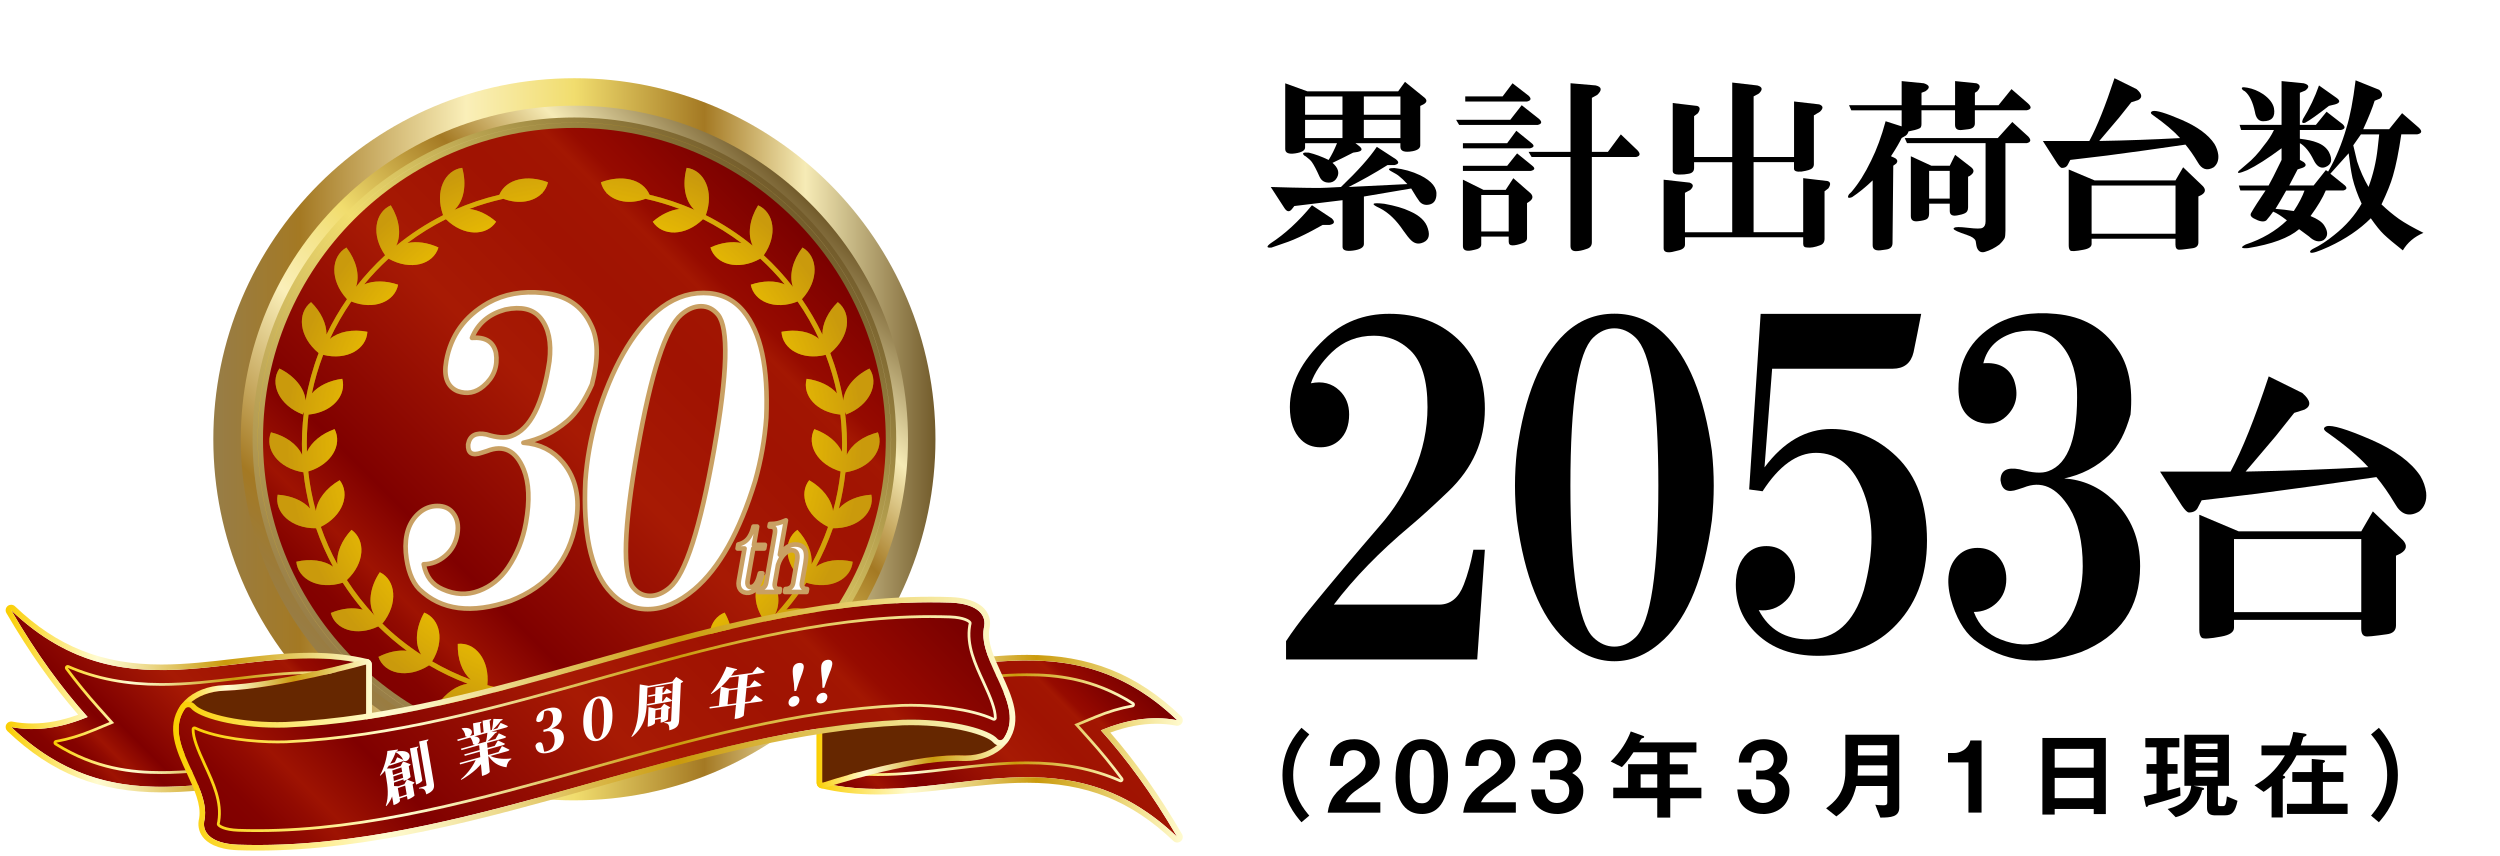 <svg width="441" height="151" viewBox="0 0 441 151" fill="none" xmlns="http://www.w3.org/2000/svg">
<g clip-path="url(#clip0_592_77)">
<g filter="url(#filter0_d_592_77)">
<path d="M231.426 36.203L234.922 38.524C235.547 39.122 235.415 39.515 234.519 39.681H233.309C232.684 40.027 232.051 40.366 231.426 40.712C229.813 41.569 228.416 42.215 227.255 42.64C225.817 43.152 224.83 43.498 224.295 43.671C223.398 43.757 223.356 43.498 224.162 42.9C226.672 41.27 229.097 39.036 231.433 36.203H231.426ZM228.333 36.329L227.93 36.841C227.478 37.44 227.033 37.4 226.581 36.715L224.162 32.984C229.723 33.157 233.045 33.197 234.122 33.11L236.548 32.984C239.509 30.151 241.615 27.79 242.873 25.901L246.237 28.09C246.862 28.602 246.772 28.947 245.966 29.12H244.756C242.421 30.583 240.134 31.867 237.896 32.984C241.483 32.811 244.937 32.645 248.259 32.472C247.724 31.873 247.224 31.401 246.779 31.055C246.598 30.883 246.105 30.583 245.299 30.151C244.763 29.812 244.986 29.639 245.973 29.639C247.585 29.812 249.114 30.238 250.546 30.929C252.61 31.96 253.549 33.164 253.375 34.534C253.285 35.391 252.881 35.91 252.166 36.076C251.45 36.249 250.866 36.076 250.414 35.564C250.143 35.225 249.65 34.447 248.934 33.25C245.438 33.849 242.65 34.327 240.593 34.667V43.039C240.593 43.638 239.968 44.023 238.71 44.196C237.452 44.369 236.826 44.15 236.826 43.551V35.312L228.347 36.342L228.333 36.329ZM230.216 25.256V26.028C230.216 26.54 229.632 26.886 228.465 27.059C227.297 27.232 226.713 26.972 226.713 26.287V14.696L230.619 16.112H246.633L247.842 14.437L251.338 17.27C251.783 17.702 251.693 18.087 251.067 18.427L250.532 18.686V25.642C250.532 26.154 250.08 26.5 249.184 26.673C247.745 26.932 247.029 26.673 247.029 25.901V25.256H239.092L239.766 25.768C240.392 26.281 240.301 26.626 239.495 26.799L238.689 26.926C237.702 27.438 236.492 28.043 235.054 28.728C236.041 29.586 236.312 30.444 235.86 31.302C235.589 31.814 235.186 32.12 234.651 32.199C233.754 32.286 233.122 31.94 232.767 31.169C232.232 29.965 231.78 29.107 231.419 28.595C231.238 28.335 230.925 28.036 230.473 27.697C230.383 27.611 230.251 27.524 230.07 27.438C229.619 27.012 229.89 26.839 230.877 26.926C231.954 27.185 233.115 27.611 234.373 28.216C234.908 27.358 235.401 26.374 235.853 25.256H230.202H230.216ZM230.216 20.235H236.812V17.017H230.216V20.235ZM230.216 21.14V24.359H236.812V21.14H230.216ZM240.579 17.017V20.235H247.036V17.017H240.579ZM240.579 21.14V24.359H247.036V21.14H240.579ZM250.671 42.9C250.046 43.072 249.462 42.9 248.92 42.388C248.558 42.042 248.113 41.483 247.571 40.712C246.313 38.823 244.923 37.493 243.401 36.721C241.698 35.95 241.962 35.691 244.207 35.95C246.091 36.296 247.571 36.721 248.649 37.24C250.442 38.012 251.519 39.042 251.881 40.333C252.325 41.703 251.922 42.56 250.671 42.906V42.9Z" fill="black"/>
<path d="M268.429 18.56L271.522 21.007C272.058 21.519 271.967 21.865 271.251 22.038H257.392L256.857 21.133H266.414L268.429 18.56ZM267.484 23.069L270.174 25.256C270.709 25.689 270.619 25.988 269.903 26.161H258.059V25.256H265.865L267.477 23.069H267.484ZM267.616 27.059L270.306 29.247C270.841 29.679 270.751 29.978 270.035 30.151H258.059V29.247H265.865L267.616 27.059ZM261.291 41.736V43.152C261.291 43.491 261.069 43.751 260.617 43.924C260.346 44.01 259.992 44.097 259.54 44.183C258.553 44.356 258.059 44.097 258.059 43.412V31.694L261.695 33.496H265.601L266.949 31.435L270.042 34.141C270.487 34.653 270.396 35.132 269.771 35.558L269.368 35.817V41.995C269.368 42.421 269.097 42.727 268.562 42.9C267.846 43.159 267.262 43.285 266.81 43.285C266.358 43.285 266.136 43.072 266.136 42.64V41.736H261.291ZM258.463 17.01H265.059L266.81 14.689L269.639 16.877C270.174 17.389 270.084 17.735 269.368 17.908H258.47V17.003L258.463 17.01ZM261.291 40.831H266.136V34.394H261.291V40.831ZM285.917 23.707L288.877 26.54C289.413 27.139 289.322 27.531 288.606 27.697H280.801V42.76C280.801 43.358 280.488 43.744 279.863 43.917C279.147 44.176 278.514 44.303 277.979 44.303C277.354 44.303 277.034 44.004 277.034 43.398V27.691H270.174L269.639 26.786H277.041V14.683L281.482 15.068C282.56 15.328 282.65 15.886 281.753 16.744L280.808 17.256V26.786H283.637L285.924 23.694L285.917 23.707Z" fill="black"/>
<path d="M297.232 41.868V43.158C297.232 43.671 296.829 44.016 296.023 44.189L294.945 44.449C293.958 44.622 293.465 44.402 293.465 43.804V31.7L298.038 32.212C298.754 32.472 298.803 32.897 298.17 33.502L297.225 34.014V40.971H305.565V28.608H298.837V29.639C298.837 30.237 298.476 30.583 297.76 30.669C297.399 30.756 296.864 30.796 296.148 30.796C295.432 30.796 295.07 30.583 295.07 30.151V18.174L299.38 18.686C299.915 18.858 299.963 19.284 299.512 19.976L298.837 20.488V27.697H305.565V14.562L310.007 15.075C310.903 15.334 310.994 15.806 310.278 16.491L309.339 17.003V27.69H316.471V17.901L320.912 18.413C321.628 18.672 321.676 19.098 321.044 19.703L319.967 20.348V28.974C319.967 29.486 319.654 29.831 319.021 30.004C318.75 30.091 318.347 30.177 317.812 30.264C316.915 30.35 316.464 30.177 316.464 29.752V28.595H309.333V40.957H318.083V31.427L322.392 31.94C322.927 32.112 322.976 32.538 322.524 33.23L321.85 33.742V42.114C321.85 42.713 321.579 43.099 321.044 43.272C320.147 43.611 319.383 43.744 318.757 43.657C318.305 43.657 318.083 43.444 318.083 43.012V41.855H297.225L297.232 41.868Z" fill="black"/>
<path d="M330.337 31.82C329.079 33.024 327.869 34.008 326.702 34.78C325.986 35.039 325.805 34.866 326.166 34.268C326.347 34.095 326.479 33.968 326.569 33.882C327.827 32.426 328.995 30.577 330.065 28.342C331.052 26.367 331.9 24.053 332.623 21.386L335.452 22.291V19.458H326.569L326.166 18.553H335.452V14.304L339.358 14.689C340.435 15.035 340.526 15.507 339.629 16.106L338.955 16.365V18.553H344.877V14.304L348.644 14.689C349.36 14.949 349.408 15.421 348.776 16.106L348.373 16.365V18.553H352.543L354.83 15.72L357.791 18.294C358.416 18.892 358.326 19.285 357.52 19.451H348.366V21.772C348.366 22.37 347.963 22.716 347.156 22.803L346.079 22.929C345.273 23.015 344.87 22.716 344.87 22.025V19.451H338.948V21.898C338.948 22.331 338.816 22.583 338.545 22.67C338.184 22.843 337.558 23.015 336.661 23.182C336.571 23.528 336.39 23.78 336.126 23.953L335.452 24.339C335.091 25.11 334.465 26.188 333.568 27.558L334.375 27.943C334.729 28.203 334.778 28.502 334.507 28.841L333.972 29.227L333.84 42.873C333.84 43.558 333.436 43.944 332.63 44.03L331.685 44.157C330.788 44.243 330.337 43.944 330.337 43.259V31.8V31.82ZM350.256 25.25H336.397L335.994 24.352H352.411L354.969 21.519L357.798 24.093C358.333 24.691 358.242 25.084 357.526 25.25H353.759V40.699C353.759 41.297 353.711 41.729 353.627 41.989C353.447 42.328 353.134 42.72 352.682 43.146C351.876 43.744 351.021 44.176 350.124 44.436C349.499 44.609 349.047 44.389 348.776 43.791C348.686 43.618 348.595 43.192 348.505 42.501C348.324 42.068 347.831 41.729 347.024 41.47L345.947 41.084C344.779 40.659 344.376 40.359 344.738 40.186C344.918 40.014 345.725 40.014 347.163 40.186C348.595 40.359 349.45 40.359 349.721 40.186C350.076 40.014 350.256 39.628 350.256 39.029V25.25ZM340.296 35.937V37.613C340.296 38.125 340.164 38.471 339.893 38.644C339.622 38.816 339.087 38.943 338.281 39.029C337.475 39.116 337.071 38.816 337.071 38.125V27.564L340.707 29.24H343.938L344.884 27.311L347.713 29.5C348.338 30.012 348.248 30.53 347.441 31.042L347.17 31.169V36.575C347.17 37.087 346.99 37.433 346.635 37.606C346.274 37.779 345.829 37.905 345.287 37.992C344.39 38.165 343.938 37.905 343.938 37.22V35.93H340.303L340.296 35.937ZM340.296 30.145V35.039H343.932V30.145H340.296Z" fill="black"/>
<path d="M360.348 24.87H368.557C369.905 22.383 371.386 18.692 372.998 13.798L376.897 15.726C377.884 16.584 377.974 17.229 377.168 17.655L375.959 18.041L373.804 20.747C372.637 22.124 371.469 23.494 370.308 24.87C375.062 24.784 379.816 24.611 384.57 24.358C383.493 23.155 381.922 21.825 379.858 20.368C379.323 20.029 379.274 19.77 379.726 19.597C380.352 19.424 382.054 19.943 384.841 21.14C387.622 22.343 389.554 23.76 390.631 25.389C390.986 25.988 391.215 26.633 391.305 27.318C391.396 28.262 391.125 28.994 390.499 29.506C389.331 30.191 388.393 29.892 387.67 28.601C386.954 27.398 386.232 26.373 385.516 25.509C380.219 26.28 375.604 26.925 371.657 27.438L365.2 28.209L364.797 28.98C364.616 29.413 364.261 29.625 363.719 29.625C363.539 29.625 363.267 29.366 362.913 28.854L360.355 24.864L360.348 24.87ZM368.96 42.128V43.032C368.96 43.544 368.466 43.89 367.479 44.063C366.131 44.322 365.373 44.362 365.193 44.19C365.012 44.017 364.922 43.717 364.922 43.292V29.898L369.495 31.827H383.757L385.106 29.506L388.602 32.851C389.137 33.449 389.046 33.968 388.331 34.394L387.795 34.653V42.766C387.795 43.365 387.434 43.711 386.718 43.797L385.773 43.923C385.147 44.01 384.695 44.05 384.424 44.05C383.973 44.05 383.75 43.751 383.75 43.145V42.115H368.946L368.96 42.128ZM368.96 32.731V41.23H383.764V32.731H368.96Z" fill="black"/>
<path d="M395.205 33.622L394.933 32.724H400.181C400.535 32.126 401.3 30.623 402.468 28.215V26.154C400.042 27.956 398.026 29.246 396.414 30.017C394.975 30.616 394.482 30.663 394.933 30.144L396.282 28.987C397.359 28.129 398.388 27.012 399.375 25.642C400.091 24.784 400.674 23.886 401.126 22.935H395.337L395.066 22.03H402.468V14.303L406.367 14.689C407.354 14.948 407.444 15.374 406.638 15.979L405.693 16.364V22.03H408.521L410.405 19.71L413.234 21.898C413.769 22.41 413.679 22.755 412.963 22.928H405.693V24.471C407.041 24.644 408.021 24.857 408.654 25.116C409.64 25.462 410.356 26.021 410.808 26.792C411.524 28.169 411.302 29.067 410.134 29.499C409.328 29.758 408.654 29.326 408.118 28.209C407.402 26.752 406.589 25.761 405.7 25.249V28.209L406.374 28.594C406.909 29.027 406.819 29.366 406.103 29.625L405.296 29.884L403.816 32.718H408.125L410.28 30.011L410.683 30.27C412.031 27.956 413.102 25.376 413.915 22.543C414.541 20.567 415.083 17.781 415.527 14.17L419.698 15.846C420.323 16.444 420.372 16.963 419.83 17.389L418.885 17.774C418.523 18.978 417.849 20.654 416.869 22.795H421.442L423.729 19.962L426.69 22.536C427.315 23.134 427.225 23.527 426.419 23.693H423.59C423.138 26.785 422.645 29.233 422.109 31.035C421.748 32.325 421.074 33.994 420.094 36.056C421.081 37 422.109 37.858 423.187 38.63C424.174 39.315 425.606 40.133 427.496 41.077C425.884 41.762 424.667 42.793 423.861 44.169C422.332 42.965 421.213 42.021 420.497 41.336C419.871 40.738 419.107 39.793 418.21 38.503C416.236 40.478 413.769 42.148 410.808 43.524C408.925 44.382 407.847 44.728 407.576 44.555C407.396 44.382 407.528 44.169 407.979 43.91C409.237 43.311 410.488 42.493 411.746 41.462C413.811 39.833 415.423 37.984 416.591 35.923C415.875 34.38 415.333 32.877 414.978 31.414C414.707 30.124 414.485 28.668 414.304 27.038C413.227 28.242 412.15 29.446 411.072 30.643L413.63 32.704C414.075 33.136 413.984 33.436 413.359 33.602H410.266C409.731 34.892 408.827 36.395 407.576 38.111C408.834 38.623 409.641 39.188 410.002 39.787C410.718 40.904 410.676 41.762 409.87 42.36C409.064 42.786 408.209 42.573 407.312 41.715C406.951 41.456 406.367 41.03 405.561 40.425C403.767 41.968 400.758 43.085 396.546 43.77C395.288 43.857 395.156 43.644 396.143 43.125C399.013 42.181 401.432 40.764 403.413 38.876C402.426 38.104 401.62 37.585 400.987 37.333C400.626 37.845 400.223 38.364 399.778 38.876C399.326 39.221 398.569 39.088 397.491 38.49C397.039 38.23 396.907 37.931 397.088 37.585C397.623 36.641 398.478 35.311 399.646 33.595H395.205V33.622ZM399.243 21.392C398.436 21.392 397.943 20.834 397.762 19.716C397.401 18 396.817 16.797 396.011 16.112C395.83 16.025 395.698 15.939 395.608 15.852C395.246 15.427 395.517 15.294 396.414 15.467C397.401 15.64 398.339 16.025 399.243 16.624C400.32 17.395 400.946 18.213 401.126 19.071C401.397 20.614 400.765 21.385 399.243 21.385V21.392ZM403.281 33.622C402.565 34.912 401.933 35.983 401.397 36.841C402.475 36.927 403.552 37.053 404.629 37.226C405.526 35.856 406.151 34.653 406.513 33.622H403.281ZM410.815 18.686C408.841 20.228 407.451 21.219 406.645 21.645C406.11 21.818 405.971 21.605 406.242 21C407.409 19.111 408.348 17.136 409.071 15.074L412.163 17.262C412.879 17.774 412.789 18.167 411.892 18.419L410.815 18.679V18.686ZM416.466 23.706C416.104 24.218 415.66 24.863 415.117 25.635C415.388 26.839 415.611 27.783 415.792 28.468C416.327 30.097 417.001 31.6 417.807 32.977C418.613 30.829 419.156 28.554 419.42 26.154L419.691 23.706H416.459H416.466Z" fill="black"/>
<path d="M261.931 96.966L260.582 116.325H226.859V113.1C227.978 111.384 229.334 109.548 230.904 107.613C234.949 102.665 239.106 97.724 243.38 92.77C245.855 89.977 247.877 86.751 249.448 83.094C251.019 79.436 251.811 75.672 251.811 71.802C251.811 67.073 250.796 63.735 248.774 61.8C246.974 60.084 244.84 59.219 242.366 59.219C239.439 59.219 236.972 60.19 234.949 62.125C233.149 63.848 231.912 65.677 231.238 67.612C233.26 67.186 234.949 67.612 236.298 68.902C237.417 69.979 237.987 71.376 237.987 73.098C237.987 75.034 237.424 76.543 236.298 77.614C235.394 78.478 234.275 78.904 232.927 78.904C231.579 78.904 230.453 78.478 229.556 77.614C228.208 76.324 227.533 74.388 227.533 71.808C227.533 67.725 229.556 63.741 233.601 59.871C236.75 56.858 240.565 55.355 245.069 55.355C250.011 55.355 254.056 56.865 257.212 59.871C260.36 62.883 261.931 66.967 261.931 72.134C261.931 77.727 259.79 82.568 255.523 86.651C252.826 89.232 250.574 91.28 248.781 92.783C243.387 97.299 238.883 101.927 235.29 106.655H253.834C255.856 106.655 257.316 105.478 258.219 103.104C258.894 101.388 259.45 99.34 259.908 96.973H261.931V96.966Z" fill="black"/>
<path d="M284.777 116.644C281.628 116.644 278.709 115.354 276.012 112.774C271.738 108.69 268.93 101.701 267.582 91.798C267.13 87.715 267.13 83.625 267.582 79.535C268.93 69.859 271.738 62.976 276.012 58.886C278.487 56.519 281.406 55.335 284.777 55.335C288.148 55.335 291.067 56.519 293.541 58.886C297.809 62.976 300.624 69.859 301.972 79.535C302.417 83.625 302.417 87.715 301.972 91.798C300.624 101.694 297.809 108.69 293.541 112.774C290.844 115.354 287.918 116.644 284.777 116.644ZM284.777 114.064C286.125 114.064 287.355 113.532 288.488 112.448C291.185 109.867 292.533 100.943 292.533 85.667C292.533 70.391 291.185 62.112 288.488 59.531C287.362 58.461 286.125 57.915 284.777 57.915C283.428 57.915 282.191 58.454 281.065 59.531C278.369 62.112 277.02 70.823 277.02 85.667C277.02 100.511 278.369 109.867 281.065 112.448C282.184 113.525 283.428 114.064 284.777 114.064Z" fill="black"/>
<path d="M312.606 65.025L311.258 82.449C314.629 77.933 318.563 75.672 323.06 75.672C327.327 75.672 331.15 77.288 334.528 80.513C338.121 83.958 339.921 88.899 339.921 95.357C339.921 101.814 337.899 106.975 333.853 110.845C330.483 114.07 326.097 115.686 320.703 115.686C316.206 115.686 312.613 114.396 309.909 111.816C307.435 109.448 306.198 106.549 306.198 103.104C306.198 100.737 306.872 98.908 308.22 97.618C309.117 96.76 310.243 96.328 311.591 96.328C312.94 96.328 314.066 96.76 314.962 97.618C316.081 98.695 316.651 100.092 316.651 101.814C316.651 103.536 316.088 104.933 314.962 106.01C313.614 107.3 312.036 107.839 310.243 107.626C312.036 111.071 314.962 112.787 319.007 112.787C323.727 112.787 326.986 109.881 328.787 104.075C330.58 97.412 330.58 91.706 328.787 86.978C326.986 82.249 324.179 79.882 320.356 79.882C316.985 79.882 313.836 82.143 310.917 86.658L308.554 86.339L310.577 55.362H338.899C338.448 57.73 337.996 59.991 337.551 62.139C337.099 64.074 335.862 65.045 333.84 65.045H312.599L312.606 65.025Z" fill="black"/>
<path d="M364.032 84.384C367.403 84.603 370.322 85.894 372.796 88.254C375.945 91.267 377.516 95.144 377.516 99.872C377.516 107.187 374.027 112.242 367.062 115.035C359.646 117.615 353.349 116.857 348.178 112.774C346.378 111.271 345.03 108.903 344.133 105.678C343.23 102.24 343.681 99.659 345.481 97.937C346.378 97.079 347.504 96.647 348.852 96.647C350.201 96.647 351.327 97.079 352.223 97.937C353.342 99.014 353.912 100.411 353.912 102.133C353.912 103.856 353.349 105.252 352.223 106.33C351.097 107.407 349.749 107.946 348.178 107.946C349.075 110.313 350.653 111.929 352.898 112.787C355.594 113.864 358.069 113.971 360.314 113.113C362.559 112.255 364.241 110.745 365.373 108.597C366.722 106.017 367.396 103.111 367.396 99.886C367.396 95.583 366.604 92.145 365.033 89.564C362.781 85.907 360.084 84.723 356.943 86.013L355.928 86.339C354.128 86.984 353.113 86.452 352.891 84.723C352.891 83.007 354.01 82.356 356.261 82.788C358.506 83.433 360.195 83.546 361.321 83.114C364.915 81.823 366.604 76.982 366.381 68.596C366.152 64.939 365.033 62.145 363.01 60.21C361.21 58.495 358.736 57.949 355.594 58.594C352.446 59.459 350.534 61.288 349.86 64.081C352.557 63.868 354.357 64.839 355.254 66.987C356.15 69.567 355.699 71.722 353.905 73.438C352.557 74.728 350.868 75.054 348.845 74.409C346.594 73.551 345.474 71.615 345.474 68.603C345.474 63.655 347.608 59.891 351.883 57.311C354.802 55.595 358.402 54.943 362.677 55.376C367.396 55.808 370.989 57.849 373.464 61.507C375.486 64.307 376.272 68.177 375.827 73.125C374.923 76.35 373.686 78.718 372.115 80.221C369.863 82.376 367.167 83.772 364.025 84.417L364.032 84.384Z" fill="black"/>
<path d="M381.019 83.186H393.467C395.51 79.409 397.755 73.816 400.202 66.394L406.124 69.321C407.618 70.624 407.757 71.602 406.534 72.247L404.699 72.832L401.432 76.935C399.66 79.017 397.894 81.105 396.129 83.186C403.336 83.06 410.551 82.794 417.765 82.408C416.132 80.586 413.748 78.571 410.62 76.356C409.807 75.838 409.731 75.445 410.419 75.186C411.371 74.927 413.957 75.705 418.176 77.527C422.394 79.349 425.32 81.497 426.954 83.971C427.496 84.882 427.837 85.86 427.976 86.897C428.108 88.334 427.704 89.438 426.752 90.216C424.98 91.26 423.555 90.801 422.464 88.846C421.373 87.023 420.288 85.461 419.197 84.157C411.17 85.328 404.164 86.305 398.172 87.083L388.372 88.254L387.761 89.424C387.49 90.076 386.947 90.402 386.127 90.402C385.856 90.402 385.446 90.01 384.904 89.231L381.026 83.18L381.019 83.186ZM394.079 109.355V110.725C394.079 111.503 393.328 112.022 391.834 112.288C389.79 112.68 388.636 112.74 388.365 112.481C388.094 112.222 387.955 111.763 387.955 111.111V90.801L394.892 93.727H416.528L418.572 90.209L423.875 95.29C424.688 96.201 424.556 96.986 423.465 97.631L422.652 98.023V110.326C422.652 111.237 422.109 111.756 421.018 111.889L419.586 112.082C418.634 112.208 417.953 112.275 417.543 112.275C416.862 112.275 416.521 111.816 416.521 110.905V109.342H394.072L394.079 109.355ZM394.079 95.097V107.985H416.528V95.097H394.079Z" fill="black"/>
</g>
<path d="M229.577 145.047C228.5 143.79 226.227 141.144 226.227 136.714C226.227 132.285 228.506 129.619 229.577 128.382L230.96 129.552C230.029 130.649 228.117 132.917 228.117 136.714C228.117 140.512 230.029 142.779 230.96 143.877L229.577 145.047Z" fill="black"/>
<path d="M234.206 143.345C234.532 141.077 235.353 139.72 238.362 137.612C240.308 136.256 240.892 135.557 240.892 134.44C240.892 133.236 240.016 132.332 238.814 132.332C236.972 132.332 236.916 134.161 236.902 135.105H234.588C234.623 133.975 234.769 130.397 238.89 130.397C241.622 130.397 243.387 132.212 243.387 134.44C243.387 136.482 241.872 137.632 240.141 138.783C238.355 139.966 237.903 140.459 237.333 141.523H243.491V143.351H234.199L234.206 143.345Z" fill="black"/>
<path d="M250.803 143.584C246.577 143.584 246.174 138.843 246.174 137.207C246.174 135.112 246.557 130.39 250.803 130.39C252.478 130.39 253.59 131.175 254.299 132.259C255.21 133.655 255.432 135.345 255.432 136.981C255.432 138.616 255.161 143.591 250.803 143.591V143.584ZM250.769 132.272C249.545 132.272 248.676 133.123 248.676 136.981C248.656 141.011 249.622 141.702 250.81 141.702C252.138 141.702 252.923 140.725 252.923 136.981C252.923 132.95 251.978 132.272 250.775 132.272H250.769Z" fill="black"/>
<path d="M258.108 143.345C258.435 141.077 259.255 139.72 262.264 137.612C264.211 136.256 264.794 135.557 264.794 134.44C264.794 133.236 263.919 132.332 262.716 132.332C260.874 132.332 260.819 134.161 260.805 135.105H258.49C258.525 133.975 258.671 130.397 262.793 130.397C265.524 130.397 267.29 132.212 267.29 134.44C267.29 136.482 265.774 137.632 264.044 138.783C262.258 139.966 261.806 140.459 261.236 141.523H267.394V143.351H258.101L258.108 143.345Z" fill="black"/>
<path d="M274.629 143.584C273.246 143.584 272.058 143.099 271.258 142.327C270.584 141.662 270.257 141.037 270.091 139.262H272.516C272.586 141.057 273.538 141.649 274.629 141.649C275.901 141.649 276.819 140.811 276.819 139.488C276.819 138.038 275.873 137.486 274.449 137.486H273.427V135.936H274.449C275.72 135.936 276.527 135.118 276.527 134.088C276.527 133.463 276.2 132.325 274.615 132.325C272.648 132.325 272.572 133.948 272.558 134.507H270.355C270.376 133.881 270.424 133.13 271.029 132.226C271.814 131.055 273.218 130.397 274.782 130.397C276.839 130.397 278.918 131.6 278.918 133.729C278.918 135.504 277.75 136.136 277.333 136.362C278.028 136.801 279.3 137.579 279.3 139.481C279.3 142.041 277.131 143.597 274.636 143.597L274.629 143.584Z" fill="black"/>
<path d="M294.632 140.798V144.229H292.339V140.798H284.575V138.949H287.196V134.799H292.332V132.704H288.141C287.105 134.294 286.535 134.866 286.097 135.318L284.13 134.327C285.826 132.691 287.008 130.789 287.668 129.027L289.906 129.832C289.997 129.865 290.031 129.938 290.031 129.991C290.031 130.044 289.997 130.111 289.941 130.151C289.885 130.171 289.593 130.237 289.559 130.29C289.524 130.29 289.197 130.882 289.156 130.955H299.248V132.718H294.549V134.813H297.718V136.608H294.549V138.962H300.123V140.811H294.619L294.632 140.798ZM292.339 136.595H289.406V138.949H292.339V136.595Z" fill="black"/>
<path d="M310.994 143.584C309.61 143.584 308.422 143.099 307.623 142.327C306.949 141.662 306.622 141.037 306.455 139.262H308.881C308.95 141.057 309.902 141.649 310.994 141.649C312.272 141.649 313.183 140.811 313.183 139.488C313.183 138.038 312.238 137.486 310.813 137.486H309.791V135.936H310.813C312.092 135.936 312.891 135.118 312.891 134.088C312.891 133.463 312.564 132.325 310.98 132.325C309.013 132.325 308.936 133.948 308.922 134.507H306.719C306.74 133.881 306.789 133.13 307.393 132.226C308.179 131.055 309.583 130.397 311.147 130.397C313.204 130.397 315.282 131.6 315.282 133.729C315.282 135.504 314.114 136.136 313.697 136.362C314.392 136.801 315.664 137.579 315.664 139.481C315.664 142.041 313.496 143.597 311.001 143.597L310.994 143.584Z" fill="black"/>
<path d="M331.692 144.229L330.802 141.948C331.115 142.001 331.532 142.055 332.241 142.055C332.769 142.055 332.915 141.915 332.915 141.529V138.65H327.431C326.834 141.124 326.027 142.487 323.935 144.017L322.128 142.587C323.421 141.596 325.52 140.006 325.52 136.116V129.612H335.028V142.46C335.028 144.096 333.555 144.223 331.692 144.223V144.229ZM332.915 135.005H327.744C327.744 135.983 327.709 136.435 327.675 136.821H332.922V135.005H332.915ZM332.915 131.448H327.744V133.263H332.915V131.448Z" fill="black"/>
<path d="M349.547 143.345H347.233V134.487H343.626V132.831H344.682C345.669 132.831 347.177 132.272 347.581 130.616H349.547V143.345Z" fill="black"/>
<path d="M369.335 143.604V142.7H362.447V143.691H360.279V130.177H371.469V143.604H369.335ZM369.335 132.099H362.447V135.411H369.335V132.099ZM369.335 137.227H362.447V140.798H369.335V137.227Z" fill="black"/>
<path d="M379.789 141.842C379.045 142.035 378.968 142.048 378.913 142.141C378.822 142.301 378.802 142.347 378.676 142.347C378.551 142.347 378.51 142.174 378.496 142.068L378.148 140.465C378.857 140.326 379.351 140.206 380.407 139.96V136.488H378.656V134.779H380.407V131.833H378.44V130.197H384.431V131.833H382.353V134.779H384.119V136.488H382.353V139.468C383.027 139.308 383.556 139.168 384.577 138.876L384.633 140.359C383.722 140.691 382.263 141.197 379.789 141.842ZM392.473 143.83H390.833C389.943 143.83 389.317 143.584 389.317 142.54V138.617H386.968L388.532 138.949C388.643 138.969 388.803 139.016 388.803 139.155C388.803 139.315 388.622 139.348 388.456 139.381C388.275 140.232 387.816 141.317 387.017 142.221C386.141 143.212 385.14 143.79 383.792 144.156L382.374 142.706C385.126 142.008 386.343 140.632 386.53 138.61H385.328V129.612H393.182V138.61H391.236V141.782C391.236 142.115 391.291 142.201 391.653 142.201H392.035C392.271 142.201 392.417 142.201 392.563 141.942C392.688 141.682 392.765 140.984 392.821 140.479L394.697 141.263C394.28 143.252 393.731 143.824 392.473 143.824V143.83ZM391.18 131.175H387.337V132.133H391.18V131.175ZM391.18 133.529H387.337V134.54H391.18V133.529ZM391.18 135.936H387.337V137.034H391.18V135.936Z" fill="black"/>
<path d="M405.116 133.23C404.622 134.187 404.08 135.198 402.676 136.788C402.933 136.874 403.114 136.947 403.114 137.087C403.114 137.247 402.801 137.366 402.676 137.419V144.203H400.709V138.656C400 139.235 399.562 139.508 399.305 139.687L397.686 138.537C398.325 138.191 399.653 137.473 401.126 135.89C401.87 135.085 402.509 134.201 403.058 133.243H398.923V131.501H403.858C404.296 130.317 404.421 129.652 404.532 129.127L406.409 129.386C406.534 129.406 406.881 129.452 406.881 129.632C406.881 129.812 406.478 129.931 406.318 130.018C406.193 130.47 405.971 131.148 405.859 131.501H413.894V133.243H405.109L405.116 133.23ZM403.42 143.584V141.789H407.792V137.938H404.365V136.196H407.792V133.875L409.724 134.048C409.891 134.068 410.141 134.101 410.141 134.294C410.141 134.414 409.905 134.54 409.759 134.64V136.189H413.366V137.932H409.759V141.782H414.117V143.578H403.42V143.584Z" fill="black"/>
<path d="M419.635 145.047L418.252 143.877C419.183 142.779 421.095 140.532 421.095 136.714C421.095 132.897 419.183 130.649 418.252 129.552L419.635 128.382C420.712 129.639 422.985 132.285 422.985 136.714C422.985 141.144 420.705 143.81 419.635 145.047Z" fill="black"/>
<path d="M101.323 141.185C66.147 141.185 37.631 112.67 37.631 77.494C37.627 42.313 66.142 13.798 101.323 13.798C136.498 13.798 165.014 42.314 165.014 77.489C165.014 112.665 136.498 141.181 101.323 141.181V141.185Z" fill="url(#paint0_linear_592_77)"/>
<path d="M101.323 136.343C68.821 136.343 42.473 109.996 42.473 77.494C42.473 44.992 68.821 18.645 101.323 18.645C133.824 18.645 160.172 44.992 160.172 77.494C160.172 109.996 133.824 136.343 101.323 136.343Z" fill="url(#paint1_linear_592_77)"/>
<path d="M111.937 132.319C142.218 126.455 162.012 97.154 156.148 66.873C150.284 36.592 120.982 16.798 90.701 22.662C60.42 28.526 40.626 57.828 46.49 88.109C52.355 118.39 81.656 138.184 111.937 132.319Z" fill="url(#paint2_linear_592_77)"/>
<path d="M101.322 133.794C70.279 133.794 45.018 108.537 45.018 77.489C45.018 46.442 70.275 21.189 101.322 21.189C132.37 21.189 157.627 46.446 157.627 77.494C157.627 108.541 132.37 133.798 101.322 133.798V133.794ZM101.322 22.094C70.78 22.094 45.927 46.943 45.927 77.489C45.927 108.036 70.776 132.885 101.322 132.885C131.869 132.885 156.718 108.036 156.718 77.489C156.718 46.943 131.865 22.099 101.322 22.099V22.094Z" fill="url(#paint3_linear_592_77)"/>
<path d="M101.323 133.802C70.27 133.802 45.014 108.541 45.014 77.489C45.014 46.437 70.27 21.181 101.323 21.181C132.375 21.181 157.636 46.442 157.636 77.494C157.636 108.546 132.375 133.807 101.323 133.807V133.802ZM101.323 22.103C70.781 22.103 45.936 46.947 45.936 77.489C45.936 108.032 70.781 132.876 101.323 132.876C131.865 132.876 156.709 108.032 156.709 77.489C156.709 46.947 131.86 22.103 101.323 22.103Z" fill="url(#paint4_linear_592_77)"/>
<path d="M101.323 134.259C70.022 134.259 44.557 108.794 44.557 77.494C44.557 46.194 70.022 20.725 101.323 20.725C132.623 20.725 158.088 46.19 158.088 77.49C158.088 108.79 132.623 134.255 101.323 134.255V134.259ZM101.323 21.638C70.523 21.638 45.466 46.695 45.466 77.494C45.466 108.293 70.523 133.35 101.323 133.35C132.122 133.35 157.179 108.293 157.179 77.494C157.179 46.695 132.122 21.634 101.323 21.634V21.638ZM101.323 133.337C70.532 133.337 45.48 108.284 45.48 77.494C45.48 46.704 70.528 21.651 101.323 21.651C132.117 21.651 157.166 46.704 157.166 77.494C157.166 108.284 132.117 133.337 101.323 133.337ZM101.323 22.565C71.033 22.565 46.393 47.205 46.393 77.494C46.393 107.783 71.038 132.424 101.323 132.424C131.607 132.424 156.252 107.783 156.252 77.494C156.252 47.205 131.612 22.56 101.323 22.56V22.565Z" fill="url(#paint5_linear_592_77)"/>
<path d="M147.969 89.705C148.506 87.635 148.896 85.502 149.135 83.32C153.627 82.615 156.03 79.188 154.864 76.266C152.27 76.908 150.204 78.403 149.366 80.265C149.477 77.68 149.362 75.139 149.047 72.652C149.109 72.807 149.175 72.962 149.255 73.113C153.499 71.477 155.126 67.619 153.374 65.012C150.736 66.302 148.936 68.466 148.754 70.678C148.257 67.783 147.481 64.976 146.453 62.285C149.96 59.394 150.279 55.217 147.792 53.297C146.049 55.013 145.052 57.115 145.069 59.017C144.018 56.809 142.786 54.703 141.407 52.703C141.429 52.72 141.451 52.738 141.473 52.756C144.546 49.404 144.289 45.222 141.558 43.666C139.824 45.923 139.159 48.566 139.868 50.605C138.312 48.61 136.596 46.739 134.729 45.027C137.243 41.444 136.543 37.467 133.731 36.217C132.219 38.66 131.834 41.378 132.774 43.338C130.233 41.263 127.466 39.449 124.504 37.959C126.025 33.742 124.229 30.022 121.134 29.605C120.318 32.55 120.81 35.445 122.5 37.01C119.981 35.893 117.334 35.006 114.585 34.359C113.357 31.517 109.623 30.789 106.005 32.155C106.169 32.865 106.506 33.485 106.976 34V34.088C107.003 34.088 107.029 34.093 107.06 34.097C108.497 35.578 111.095 36.093 113.871 35.068C115.933 35.525 117.942 36.124 119.879 36.855C118.296 37.041 116.616 37.831 115.148 39.112C116.833 41.688 120.877 41.733 124.007 38.664C126.411 39.866 128.685 41.285 130.814 42.881C129.178 42.518 127.213 42.784 125.32 43.657C126.229 46.646 130.197 47.816 134.117 45.626C135.66 47.036 137.097 48.557 138.427 50.166C136.769 49.466 134.596 49.479 132.437 50.224C133.026 53.213 136.693 54.773 140.697 53.182C142.138 55.266 143.407 57.474 144.48 59.793C142.932 58.489 140.449 58.019 137.855 58.529C138.028 61.58 141.456 63.628 145.655 62.595C146.493 64.79 147.167 67.065 147.65 69.401C146.475 68.053 144.533 67.114 142.289 66.821C141.495 69.734 144.027 72.727 148.244 73.135C148.497 75.29 148.594 77.489 148.523 79.72C147.734 77.995 145.943 76.514 143.646 75.698C142.24 78.412 144.147 81.923 148.288 83.169C148.027 85.568 147.57 87.9 146.945 90.162C146.688 88.109 145.096 86.06 142.741 84.708C140.857 87.147 142.143 90.987 146.076 92.938C145.273 95.23 144.302 97.434 143.154 99.531C143.34 97.571 142.409 95.319 140.657 93.465C138.143 95.257 138.267 99.314 141.478 102.32C140.028 104.56 138.387 106.661 136.574 108.599C137.837 106.595 137.425 103.58 135.665 100.941C132.853 102.294 132.339 106.431 135.186 109.978C135.252 109.938 135.31 109.889 135.372 109.845C133.235 111.956 130.885 113.84 128.366 115.481C129.559 113.565 129.311 110.687 127.83 108.062C125.023 109.162 124.167 113.02 126.442 116.665C124.273 117.924 121.99 119.01 119.618 119.893C121.139 118.58 121.99 116.212 121.91 113.578C118.837 113.237 116.234 116.407 116.7 120.859C113.303 121.857 109.752 122.46 106.094 122.611C104.511 122.495 102.919 122.482 101.331 122.566C99.74 122.482 98.148 122.495 96.569 122.611C92.911 122.46 89.355 121.857 85.963 120.859C86.428 116.407 83.826 113.237 80.753 113.578C80.673 116.217 81.524 118.58 83.045 119.893C80.669 119.01 78.389 117.924 76.221 116.665C78.496 113.02 77.64 109.162 74.833 108.062C73.348 110.687 73.1 113.565 74.297 115.481C71.778 113.84 69.424 111.956 67.291 109.845C67.353 109.889 67.411 109.938 67.477 109.978C70.32 106.431 69.805 102.294 66.998 100.941C65.234 103.575 64.821 106.59 66.089 108.599C64.276 106.661 62.635 104.564 61.185 102.32C64.395 99.314 64.515 95.252 62.005 93.465C60.254 95.319 59.327 97.571 59.509 99.531C58.361 97.434 57.39 95.226 56.587 92.938C60.52 90.987 61.806 87.147 59.922 84.708C57.567 86.056 55.971 88.105 55.718 90.162C55.093 87.9 54.636 85.568 54.374 83.169C58.52 81.923 60.427 78.407 59.017 75.698C56.72 76.514 54.929 77.995 54.139 79.72C54.069 77.489 54.166 75.29 54.419 73.135C58.64 72.727 61.167 69.734 60.374 66.821C58.13 67.114 56.188 68.053 55.013 69.401C55.496 67.06 56.17 64.79 57.008 62.595C61.207 63.633 64.635 61.58 64.808 58.529C62.214 58.019 59.735 58.489 58.183 59.793C59.256 57.478 60.525 55.27 61.966 53.182C65.974 54.773 69.637 53.213 70.226 50.224C68.071 49.479 65.894 49.466 64.236 50.166C65.566 48.557 67.003 47.036 68.546 45.626C72.466 47.821 76.434 46.646 77.343 43.657C75.454 42.784 73.49 42.518 71.849 42.881C73.978 41.281 76.252 39.866 78.656 38.664C81.786 41.733 85.83 41.684 87.515 39.112C86.047 37.831 84.367 37.041 82.784 36.855C84.721 36.124 86.73 35.525 88.792 35.068C91.568 36.097 94.162 35.578 95.603 34.097C95.634 34.097 95.665 34.093 95.696 34.088V34C96.161 33.485 96.503 32.865 96.662 32.155C93.044 30.785 89.315 31.512 88.082 34.359C85.338 35.002 82.691 35.893 80.168 37.01C81.857 35.445 82.349 32.55 81.533 29.605C78.443 30.018 76.642 33.738 78.163 37.959C75.201 39.454 72.434 41.263 69.894 43.338C70.834 41.378 70.448 38.656 68.936 36.217C66.125 37.463 65.424 41.444 67.938 45.027C66.072 46.739 64.356 48.61 62.799 50.605C63.509 48.566 62.844 45.923 61.11 43.666C58.378 45.222 58.121 49.404 61.194 52.756C61.216 52.738 61.238 52.72 61.261 52.703C59.877 54.703 58.645 56.809 57.594 59.017C57.611 57.115 56.614 55.008 54.871 53.297C52.379 55.217 52.703 59.394 56.21 62.285C55.181 64.972 54.406 67.779 53.909 70.674C53.727 68.462 51.927 66.298 49.289 65.007C47.533 67.619 49.164 71.477 53.408 73.108C53.488 72.958 53.554 72.802 53.616 72.647C53.301 75.135 53.186 77.675 53.297 80.261C52.459 78.398 50.393 76.9 47.799 76.261C46.633 79.183 49.036 82.611 53.528 83.316C53.767 85.497 54.157 87.63 54.694 89.701C53.448 88.313 51.364 87.417 48.983 87.266C48.362 90.322 51.284 93.239 55.762 93.186C56.583 95.545 57.585 97.815 58.764 99.97C57.163 98.831 54.751 98.507 52.273 99.088C52.561 102.187 56.197 104.129 60.458 102.79C61.535 104.458 62.715 106.049 63.996 107.557C62.356 107.096 60.329 107.286 58.356 108.129C59.128 111.051 62.848 112.341 66.719 110.497C68.297 112.053 69.987 113.49 71.774 114.798C70.226 114.634 68.453 115.002 66.759 115.875C67.779 118.828 71.818 119.817 75.654 117.387C75.64 117.365 75.627 117.343 75.618 117.321C77.8 118.602 80.101 119.706 82.491 120.611C80.598 120.877 78.66 122.221 77.237 124.26C79.467 126.358 83.382 125.426 85.67 121.684C87.896 122.34 90.193 122.828 92.539 123.138C90.539 123.502 88.57 124.016 86.65 124.69C86.69 124.814 86.73 124.939 86.77 125.067C90.264 124.083 93.55 123.653 96.157 123.48C97.678 123.555 99.221 123.555 100.777 123.475C100.786 123.475 100.79 123.475 100.799 123.475C100.839 123.475 101.039 123.453 101.345 123.435C101.651 123.453 101.846 123.471 101.89 123.475C101.899 123.475 101.903 123.475 101.912 123.475C103.469 123.555 105.007 123.555 106.528 123.48C109.14 123.653 112.421 124.087 115.915 125.067C115.955 124.943 115.995 124.819 116.035 124.69C114.115 124.012 112.146 123.498 110.146 123.138C112.492 122.832 114.789 122.345 117.015 121.684C119.307 125.426 123.218 126.358 125.448 124.26C124.03 122.225 122.087 120.877 120.194 120.611C122.584 119.706 124.881 118.602 127.067 117.321C127.054 117.343 127.04 117.365 127.031 117.387C130.871 119.813 134.906 118.828 135.926 115.875C134.232 114.997 132.459 114.629 130.911 114.798C132.698 113.49 134.392 112.053 135.966 110.497C139.837 112.341 143.557 111.051 144.329 108.129C142.356 107.291 140.329 107.096 138.689 107.557C139.97 106.054 141.15 104.458 142.227 102.79C146.493 104.129 150.124 102.187 150.412 99.088C147.934 98.507 145.522 98.831 143.921 99.97C145.1 97.815 146.102 95.54 146.923 93.186C151.401 93.239 154.323 90.322 153.703 87.266C151.321 87.417 149.237 88.313 147.991 89.701L147.969 89.705Z" fill="url(#paint6_radial_592_77)"/>
<path opacity="0.5" d="M147.969 89.705C148.506 87.635 148.896 85.502 149.135 83.32C153.627 82.615 156.03 79.188 154.864 76.266C152.27 76.908 150.204 78.403 149.366 80.265C149.477 77.68 149.362 75.139 149.047 72.652C149.109 72.807 149.175 72.962 149.255 73.113C153.499 71.477 155.126 67.619 153.374 65.012C150.736 66.302 148.936 68.466 148.754 70.678C148.257 67.783 147.481 64.976 146.453 62.285C149.96 59.394 150.279 55.217 147.792 53.297C146.049 55.013 145.052 57.115 145.069 59.017C144.018 56.809 142.786 54.703 141.407 52.703C141.429 52.72 141.451 52.738 141.473 52.756C144.546 49.404 144.289 45.222 141.558 43.666C139.824 45.923 139.159 48.566 139.868 50.605C138.312 48.61 136.596 46.739 134.729 45.027C137.243 41.444 136.543 37.467 133.731 36.217C132.219 38.66 131.834 41.378 132.774 43.338C130.233 41.263 127.466 39.449 124.504 37.959C126.025 33.742 124.229 30.022 121.134 29.605C120.318 32.55 120.81 35.445 122.5 37.01C119.981 35.893 117.334 35.006 114.585 34.359C113.357 31.517 109.623 30.789 106.005 32.155C106.169 32.865 106.506 33.485 106.976 34V34.088C107.003 34.088 107.029 34.093 107.06 34.097C108.497 35.578 111.095 36.093 113.871 35.068C115.933 35.525 117.942 36.124 119.879 36.855C118.296 37.041 116.616 37.831 115.148 39.112C116.833 41.688 120.877 41.733 124.007 38.664C126.411 39.866 128.685 41.285 130.814 42.881C129.178 42.518 127.213 42.784 125.32 43.657C126.229 46.646 130.197 47.816 134.117 45.626C135.66 47.036 137.097 48.557 138.427 50.166C136.769 49.466 134.596 49.479 132.437 50.224C133.026 53.213 136.693 54.773 140.697 53.182C142.138 55.266 143.407 57.474 144.48 59.793C142.932 58.489 140.449 58.019 137.855 58.529C138.028 61.58 141.456 63.628 145.655 62.595C146.493 64.79 147.167 67.065 147.65 69.401C146.475 68.053 144.533 67.114 142.289 66.821C141.495 69.734 144.027 72.727 148.244 73.135C148.497 75.29 148.594 77.489 148.523 79.72C147.734 77.995 145.943 76.514 143.646 75.698C142.24 78.412 144.147 81.923 148.288 83.169C148.027 85.568 147.57 87.9 146.945 90.162C146.688 88.109 145.096 86.06 142.741 84.708C140.857 87.147 142.143 90.987 146.076 92.938C145.273 95.23 144.302 97.434 143.154 99.531C143.34 97.571 142.409 95.319 140.657 93.465C138.143 95.257 138.267 99.314 141.478 102.32C140.028 104.56 138.387 106.661 136.574 108.599C137.837 106.595 137.425 103.58 135.665 100.941C132.853 102.294 132.339 106.431 135.186 109.978C135.252 109.938 135.31 109.889 135.372 109.845C133.235 111.956 130.885 113.84 128.366 115.481C129.559 113.565 129.311 110.687 127.83 108.062C125.023 109.162 124.167 113.02 126.442 116.665C124.273 117.924 121.99 119.01 119.618 119.893C121.139 118.58 121.99 116.212 121.91 113.578C118.837 113.237 116.234 116.407 116.7 120.859C113.303 121.857 109.752 122.46 106.094 122.611C104.511 122.495 102.919 122.482 101.331 122.566C99.74 122.482 98.148 122.495 96.569 122.611C92.911 122.46 89.355 121.857 85.963 120.859C86.428 116.407 83.826 113.237 80.753 113.578C80.673 116.217 81.524 118.58 83.045 119.893C80.669 119.01 78.389 117.924 76.221 116.665C78.496 113.02 77.64 109.162 74.833 108.062C73.348 110.687 73.1 113.565 74.297 115.481C71.778 113.84 69.424 111.956 67.291 109.845C67.353 109.889 67.411 109.938 67.477 109.978C70.32 106.431 69.805 102.294 66.998 100.941C65.234 103.575 64.821 106.59 66.089 108.599C64.276 106.661 62.635 104.564 61.185 102.32C64.395 99.314 64.515 95.252 62.005 93.465C60.254 95.319 59.327 97.571 59.509 99.531C58.361 97.434 57.39 95.226 56.587 92.938C60.52 90.987 61.806 87.147 59.922 84.708C57.567 86.056 55.971 88.105 55.718 90.162C55.093 87.9 54.636 85.568 54.374 83.169C58.52 81.923 60.427 78.407 59.017 75.698C56.72 76.514 54.929 77.995 54.139 79.72C54.069 77.489 54.166 75.29 54.419 73.135C58.64 72.727 61.167 69.734 60.374 66.821C58.13 67.114 56.188 68.053 55.013 69.401C55.496 67.06 56.17 64.79 57.008 62.595C61.207 63.633 64.635 61.58 64.808 58.529C62.214 58.019 59.735 58.489 58.183 59.793C59.256 57.478 60.525 55.27 61.966 53.182C65.974 54.773 69.637 53.213 70.226 50.224C68.071 49.479 65.894 49.466 64.236 50.166C65.566 48.557 67.003 47.036 68.546 45.626C72.466 47.821 76.434 46.646 77.343 43.657C75.454 42.784 73.49 42.518 71.849 42.881C73.978 41.281 76.252 39.866 78.656 38.664C81.786 41.733 85.83 41.684 87.515 39.112C86.047 37.831 84.367 37.041 82.784 36.855C84.721 36.124 86.73 35.525 88.792 35.068C91.568 36.097 94.162 35.578 95.603 34.097C95.634 34.097 95.665 34.093 95.696 34.088V34C96.161 33.485 96.503 32.865 96.662 32.155C93.044 30.785 89.315 31.512 88.082 34.359C85.338 35.002 82.691 35.893 80.168 37.01C81.857 35.445 82.349 32.55 81.533 29.605C78.443 30.018 76.642 33.738 78.163 37.959C75.201 39.454 72.434 41.263 69.894 43.338C70.834 41.378 70.448 38.656 68.936 36.217C66.125 37.463 65.424 41.444 67.938 45.027C66.072 46.739 64.356 48.61 62.799 50.605C63.509 48.566 62.844 45.923 61.11 43.666C58.378 45.222 58.121 49.404 61.194 52.756C61.216 52.738 61.238 52.72 61.261 52.703C59.877 54.703 58.645 56.809 57.594 59.017C57.611 57.115 56.614 55.008 54.871 53.297C52.379 55.217 52.703 59.394 56.21 62.285C55.181 64.972 54.406 67.779 53.909 70.674C53.727 68.462 51.927 66.298 49.289 65.007C47.533 67.619 49.164 71.477 53.408 73.108C53.488 72.958 53.554 72.802 53.616 72.647C53.301 75.135 53.186 77.675 53.297 80.261C52.459 78.398 50.393 76.9 47.799 76.261C46.633 79.183 49.036 82.611 53.528 83.316C53.767 85.497 54.157 87.63 54.694 89.701C53.448 88.313 51.364 87.417 48.983 87.266C48.362 90.322 51.284 93.239 55.762 93.186C56.583 95.545 57.585 97.815 58.764 99.97C57.163 98.831 54.751 98.507 52.273 99.088C52.561 102.187 56.197 104.129 60.458 102.79C61.535 104.458 62.715 106.049 63.996 107.557C62.356 107.096 60.329 107.286 58.356 108.129C59.128 111.051 62.848 112.341 66.719 110.497C68.297 112.053 69.987 113.49 71.774 114.798C70.226 114.634 68.453 115.002 66.759 115.875C67.779 118.828 71.818 119.817 75.654 117.387C75.64 117.365 75.627 117.343 75.618 117.321C77.8 118.602 80.101 119.706 82.491 120.611C80.598 120.877 78.66 122.221 77.237 124.26C79.467 126.358 83.382 125.426 85.67 121.684C87.896 122.34 90.193 122.828 92.539 123.138C90.539 123.502 88.57 124.016 86.65 124.69C86.69 124.814 86.73 124.939 86.77 125.067C90.264 124.083 93.55 123.653 96.157 123.48C97.678 123.555 99.221 123.555 100.777 123.475C100.786 123.475 100.79 123.475 100.799 123.475C100.839 123.475 101.039 123.453 101.345 123.435C101.651 123.453 101.846 123.471 101.89 123.475C101.899 123.475 101.903 123.475 101.912 123.475C103.469 123.555 105.007 123.555 106.528 123.48C109.14 123.653 112.421 124.087 115.915 125.067C115.955 124.943 115.995 124.819 116.035 124.69C114.115 124.012 112.146 123.498 110.146 123.138C112.492 122.832 114.789 122.345 117.015 121.684C119.307 125.426 123.218 126.358 125.448 124.26C124.03 122.225 122.087 120.877 120.194 120.611C122.584 119.706 124.881 118.602 127.067 117.321C127.054 117.343 127.04 117.365 127.031 117.387C130.871 119.813 134.906 118.828 135.926 115.875C134.232 114.997 132.459 114.629 130.911 114.798C132.698 113.49 134.392 112.053 135.966 110.497C139.837 112.341 143.557 111.051 144.329 108.129C142.356 107.291 140.329 107.096 138.689 107.557C139.97 106.054 141.15 104.458 142.227 102.79C146.493 104.129 150.124 102.187 150.412 99.088C147.934 98.507 145.522 98.831 143.921 99.97C145.1 97.815 146.102 95.54 146.923 93.186C151.401 93.239 154.323 90.322 153.703 87.266C151.321 87.417 149.237 88.313 147.991 89.701L147.969 89.705Z" fill="url(#paint7_radial_592_77)"/>
<path d="M15.452 126.477C10.96 128.34 6.468 129.12 1.977 128.255C22.852 148.209 43.728 132.747 64.604 137.815C64.604 130.951 64.604 124.083 64.604 117.219C43.728 112.151 22.852 127.612 1.977 107.659C6.468 115.388 10.96 121.471 15.452 126.477Z" fill="url(#paint8_linear_592_77)"/>
<path d="M1.977 107.655C10.809 116.097 19.642 118.199 28.475 118.199C37.307 118.199 46.007 116.128 54.773 116.128C58.05 116.128 61.331 116.416 64.608 117.215C64.608 124.083 64.608 130.947 64.608 137.811C61.331 137.013 58.055 136.725 54.773 136.725C46.007 136.725 37.241 138.795 28.475 138.795C19.709 138.795 10.809 136.693 1.977 128.251C3.214 128.49 4.451 128.601 5.688 128.601C8.943 128.601 12.197 127.821 15.452 126.473C10.96 121.467 6.468 115.383 1.977 107.655ZM1.977 106.675C1.764 106.675 1.551 106.746 1.369 106.883C0.988 107.185 0.886 107.721 1.13 108.142C5.116 114.997 9.266 120.877 13.789 126.069C10.942 127.111 8.282 127.621 5.684 127.621C4.495 127.621 3.307 127.51 2.158 127.289C2.096 127.275 2.034 127.271 1.972 127.271C1.613 127.271 1.272 127.471 1.103 127.803C0.904 128.189 0.983 128.659 1.298 128.96C9.124 136.441 17.505 139.775 28.47 139.775C32.909 139.775 37.396 139.243 41.733 138.733C46.016 138.228 50.441 137.704 54.765 137.704C58.294 137.704 61.433 138.05 64.369 138.764C64.444 138.782 64.524 138.791 64.599 138.791C64.817 138.791 65.029 138.72 65.202 138.582C65.437 138.396 65.575 138.112 65.575 137.811V117.215C65.575 116.762 65.264 116.372 64.826 116.266C61.739 115.516 58.449 115.153 54.76 115.153C50.317 115.153 45.834 115.685 41.498 116.195C37.219 116.7 32.789 117.223 28.466 117.223C18.041 117.223 10.078 114.053 2.646 106.95C2.46 106.768 2.216 106.679 1.968 106.679L1.977 106.675Z" fill="url(#paint9_linear_592_77)"/>
<path d="M28.471 136.024C23.283 136.024 16.804 135.354 9.923 131.004C12.055 130.632 14.237 129.98 16.512 129.036L20.134 127.537L17.518 124.619C15.594 122.478 13.74 120.207 11.94 117.791C16.889 119.955 22.289 120.975 28.475 120.975C33.02 120.975 37.56 120.438 41.95 119.919C46.375 119.396 50.552 118.904 54.773 118.904C57.319 118.904 59.647 119.09 61.833 119.471V134.45C59.615 134.117 57.279 133.958 54.773 133.958C50.229 133.958 45.688 134.494 41.298 135.013C36.873 135.536 32.696 136.028 28.475 136.028L28.471 136.024Z" fill="url(#paint10_linear_592_77)"/>
<path d="M11.936 117.795C16.884 119.959 22.285 120.979 28.471 120.979C33.015 120.979 37.556 120.442 41.946 119.924C46.371 119.4 50.548 118.908 54.769 118.908C57.314 118.908 59.642 119.095 61.828 119.476V134.454C59.611 134.122 57.274 133.962 54.769 133.962C50.224 133.962 45.684 134.499 41.294 135.017C36.869 135.541 32.692 136.033 28.471 136.033C23.283 136.033 16.804 135.363 9.923 131.013C12.055 130.641 14.237 129.989 16.512 129.045L20.134 127.546L17.518 124.628C15.594 122.487 13.74 120.216 11.94 117.8M11.94 117.312C11.794 117.312 11.652 117.379 11.559 117.498C11.421 117.671 11.417 117.915 11.55 118.097C13.346 120.505 15.23 122.815 17.159 124.961L19.314 127.364L16.334 128.601C14.077 129.537 11.954 130.171 9.847 130.539C9.648 130.574 9.492 130.73 9.453 130.925C9.413 131.124 9.501 131.324 9.67 131.435C16.813 135.953 23.473 136.529 28.479 136.529C32.736 136.529 36.922 136.033 41.36 135.51C45.746 134.991 50.264 134.459 54.778 134.459C57.279 134.459 59.567 134.618 61.766 134.946C61.788 134.946 61.815 134.951 61.837 134.951C61.952 134.951 62.068 134.911 62.156 134.831C62.263 134.738 62.325 134.605 62.325 134.459V119.48C62.325 119.241 62.152 119.037 61.921 118.997C59.7 118.611 57.367 118.425 54.778 118.425C50.521 118.425 46.335 118.922 41.897 119.445C37.525 119.964 33.002 120.496 28.479 120.496C22.311 120.496 16.968 119.467 12.14 117.356C12.078 117.33 12.011 117.316 11.945 117.316L11.94 117.312Z" fill="url(#paint11_linear_592_77)"/>
<path d="M39.56 121.852C37.112 121.932 34.771 122.761 33.303 124.26C32.647 124.93 32.261 125.599 32.261 126.069V131.696C43.041 139.78 53.825 130.104 64.604 136.525C64.604 130.118 64.604 123.626 64.604 117.219C64.604 117.219 49.08 121.542 39.56 121.857V121.852Z" fill="#662700"/>
<path d="M64.604 117.214C64.604 123.622 64.604 130.113 64.604 136.521C61.535 134.694 58.467 134.17 55.398 134.17C51.284 134.17 47.169 135.11 43.054 135.11C39.458 135.11 35.858 134.392 32.261 131.692V126.065C32.261 125.595 32.647 124.925 33.303 124.256C34.771 122.757 37.112 121.928 39.56 121.848C49.08 121.533 64.604 117.21 64.604 117.21M64.604 116.23C64.515 116.23 64.426 116.243 64.342 116.266C64.187 116.31 48.823 120.562 39.529 120.868C36.722 120.961 34.199 121.946 32.607 123.569C32.004 124.185 31.286 125.116 31.286 126.065V131.692C31.286 131.998 31.432 132.29 31.676 132.477C34.962 134.942 38.58 136.09 43.058 136.09C45.173 136.09 47.293 135.847 49.342 135.612C51.337 135.385 53.399 135.146 55.403 135.146C58.804 135.146 61.571 135.851 64.107 137.359C64.262 137.452 64.435 137.496 64.608 137.496C64.781 137.496 64.941 137.452 65.091 137.367C65.397 137.194 65.588 136.871 65.588 136.516V117.21C65.588 116.904 65.446 116.616 65.202 116.43C65.029 116.297 64.821 116.23 64.608 116.23H64.604Z" fill="url(#paint12_linear_592_77)"/>
<path d="M194.186 128.827C198.677 126.965 203.169 126.185 207.661 127.049C186.785 107.096 165.91 122.558 145.034 117.489C145.034 124.353 145.034 131.222 145.034 138.086C165.91 143.154 186.785 127.692 207.661 147.646C203.169 139.917 198.677 133.834 194.186 128.827Z" fill="url(#paint13_linear_592_77)"/>
<path d="M181.167 116.501C190 116.501 198.833 118.602 207.665 127.045C206.428 126.805 205.191 126.695 203.954 126.695C200.699 126.695 197.445 127.475 194.19 128.823C198.682 133.829 203.174 139.913 207.665 147.641C198.833 139.199 190 137.097 181.167 137.097C172.335 137.097 163.635 139.168 154.869 139.168C151.592 139.168 148.311 138.879 145.034 138.081C145.034 131.213 145.034 124.349 145.034 117.485C148.311 118.279 151.587 118.571 154.869 118.571C163.635 118.571 172.401 116.501 181.167 116.501ZM181.167 115.521C176.729 115.521 172.241 116.053 167.905 116.563C163.626 117.068 159.196 117.591 154.873 117.591C151.344 117.591 148.204 117.245 145.269 116.532C145.193 116.514 145.114 116.505 145.038 116.505C144.821 116.505 144.608 116.576 144.435 116.713C144.2 116.9 144.063 117.183 144.063 117.485V138.081C144.063 138.534 144.373 138.924 144.812 139.035C147.898 139.784 151.188 140.148 154.878 140.148C159.32 140.148 163.803 139.62 168.14 139.106C172.423 138.6 176.848 138.077 181.172 138.077C191.596 138.077 199.56 141.247 206.991 148.351C207.178 148.532 207.422 148.621 207.67 148.621C207.883 148.621 208.096 148.55 208.277 148.413C208.659 148.111 208.765 147.575 208.517 147.153C204.53 140.298 200.38 134.419 195.857 129.226C198.704 128.184 201.365 127.674 203.958 127.674C205.147 127.674 206.335 127.785 207.484 128.007C207.546 128.02 207.608 128.025 207.67 128.025C208.029 128.025 208.37 127.825 208.539 127.493C208.738 127.107 208.659 126.637 208.344 126.335C200.518 118.855 192.137 115.521 181.172 115.521H181.167Z" fill="url(#paint14_linear_592_77)"/>
<path d="M197.702 137.505C192.754 135.341 187.353 134.321 181.167 134.321C176.622 134.321 172.082 134.858 167.692 135.377C163.267 135.9 159.09 136.392 154.869 136.392C152.323 136.392 149.996 136.206 147.81 135.824V120.846C150.027 121.179 152.363 121.338 154.869 121.338C159.414 121.338 163.954 120.802 168.339 120.283C172.765 119.76 176.942 119.267 181.163 119.267C186.351 119.267 192.829 119.937 199.711 124.287C197.578 124.659 195.396 125.311 193.122 126.256L189.503 127.754L192.119 130.672C194.044 132.814 195.897 135.084 197.698 137.5L197.702 137.505Z" fill="url(#paint15_linear_592_77)"/>
<path d="M181.167 119.276C186.355 119.276 192.833 119.946 199.715 124.296C197.582 124.668 195.401 125.32 193.126 126.264L189.508 127.763L192.124 130.681C194.048 132.822 195.902 135.093 197.702 137.505C192.754 135.341 187.353 134.321 181.167 134.321C176.622 134.321 172.082 134.858 167.692 135.376C163.267 135.9 159.09 136.392 154.869 136.392C152.323 136.392 149.996 136.206 147.81 135.824V120.846C150.027 121.179 152.363 121.338 154.869 121.338C159.414 121.338 163.954 120.802 168.339 120.283C172.765 119.76 176.942 119.267 181.163 119.267M181.163 118.78C176.911 118.78 172.72 119.276 168.282 119.8C163.896 120.318 159.378 120.85 154.864 120.85C152.363 120.85 150.075 120.691 147.876 120.363C147.854 120.363 147.827 120.358 147.805 120.358C147.69 120.358 147.575 120.398 147.486 120.478C147.379 120.571 147.317 120.704 147.317 120.85V135.829C147.317 136.068 147.49 136.272 147.721 136.312C149.938 136.698 152.275 136.884 154.864 136.884C159.112 136.884 163.302 136.387 167.736 135.864C172.117 135.345 176.64 134.813 181.163 134.813C187.326 134.813 192.669 135.842 197.498 137.953C197.56 137.979 197.627 137.993 197.693 137.993C197.839 137.993 197.981 137.926 198.074 137.806C198.212 137.633 198.216 137.39 198.083 137.208C196.288 134.796 194.399 132.49 192.479 130.348L190.324 127.945L193.303 126.708C195.565 125.772 197.684 125.138 199.79 124.77C199.99 124.735 200.145 124.579 200.185 124.384C200.225 124.185 200.136 123.985 199.968 123.874C192.824 119.356 186.164 118.78 181.158 118.78H181.163Z" fill="url(#paint16_linear_592_77)"/>
<path d="M169.834 133.253C160.85 132.862 145.038 138.081 145.038 138.081C145.038 131.674 145.038 125.183 145.038 118.775C155.818 125.196 166.601 115.516 177.381 123.604V129.231C177.381 129.634 177.097 130.184 176.605 130.756C175.128 132.459 172.507 133.372 169.834 133.257V133.253Z" fill="#662700"/>
<path d="M145.038 118.775C148.107 120.602 151.175 121.125 154.243 121.125C158.358 121.125 162.473 120.185 166.588 120.185C170.188 120.185 173.785 120.904 177.385 123.604V129.231C177.385 129.634 177.101 130.184 176.609 130.756C175.217 132.361 172.805 133.266 170.295 133.266C170.144 133.266 169.993 133.266 169.838 133.257C169.514 133.244 169.177 133.235 168.836 133.235C159.733 133.235 145.038 138.086 145.038 138.086C145.038 131.679 145.038 125.187 145.038 118.78M145.038 117.8C144.87 117.8 144.706 117.844 144.555 117.928C144.249 118.101 144.058 118.429 144.058 118.78V138.086C144.058 138.401 144.209 138.693 144.462 138.879C144.63 139.004 144.83 139.066 145.034 139.066C145.136 139.066 145.242 139.048 145.34 139.017C145.486 138.968 159.99 134.215 168.827 134.215C169.155 134.215 169.475 134.219 169.785 134.237C169.953 134.246 170.118 134.246 170.282 134.246C173.15 134.246 175.789 133.182 177.336 131.399C177.802 130.863 178.352 130.056 178.352 129.235V123.608C178.352 123.298 178.205 123.01 177.961 122.824C174.676 120.358 171.058 119.21 166.579 119.21C164.464 119.21 162.345 119.454 160.296 119.689C158.301 119.915 156.239 120.154 154.235 120.154C150.834 120.154 148.067 119.449 145.53 117.942C145.375 117.849 145.202 117.804 145.029 117.804L145.038 117.8Z" fill="url(#paint17_linear_592_77)"/>
<path d="M173.549 110.798C174.121 108.608 172.609 106.506 167.71 106.302C146.745 105.584 125.785 111.468 104.821 117.352C86.686 122.442 68.555 127.519 50.419 128.34C42.092 128.592 35.126 126.677 33.698 124.97C33.41 124.624 32.856 124.699 32.598 125.072C28.59 130.894 37.13 138.352 36.093 144.506C35.52 146.697 37.032 148.799 41.932 149.002C62.897 149.721 83.856 143.837 104.821 137.953C122.956 132.862 141.087 127.785 159.223 126.965C167.55 126.712 174.516 128.628 175.944 130.335C176.232 130.681 176.786 130.605 177.044 130.233C181.052 124.411 172.512 116.953 173.549 110.798Z" fill="url(#paint18_linear_592_77)"/>
<path d="M164.198 106.245C165.369 106.245 166.539 106.262 167.71 106.302C172.609 106.502 174.121 108.604 173.549 110.798C172.512 116.953 181.048 124.411 177.044 130.233C176.902 130.441 176.662 130.557 176.432 130.557C176.25 130.557 176.072 130.486 175.948 130.335C174.605 128.734 168.375 126.943 160.717 126.943C160.225 126.943 159.728 126.952 159.227 126.965C141.092 127.781 122.961 132.862 104.825 137.953C85.031 143.509 65.242 149.06 45.448 149.06C44.278 149.06 43.107 149.042 41.937 149.003C37.037 148.803 35.525 146.701 36.097 144.506C37.135 138.352 28.599 130.894 32.603 125.072C32.745 124.863 32.984 124.748 33.215 124.748C33.397 124.748 33.574 124.819 33.698 124.97C35.042 126.57 41.272 128.362 48.934 128.362C49.426 128.362 49.922 128.353 50.423 128.34C68.559 127.524 86.69 122.442 104.825 117.352C124.619 111.796 144.409 106.245 164.202 106.245M164.202 105.265C144.276 105.265 124.087 110.931 104.564 116.408C86.801 121.391 68.439 126.544 50.379 127.36C49.9 127.373 49.417 127.382 48.934 127.382C41.249 127.382 35.489 125.582 34.452 124.34C34.146 123.977 33.698 123.768 33.215 123.768C32.647 123.768 32.12 124.047 31.796 124.513C29.206 128.278 31.117 132.428 32.971 136.441C34.279 139.274 35.512 141.948 35.135 144.302C34.833 145.5 35.046 146.67 35.738 147.601C36.478 148.599 38.145 149.823 41.897 149.978C43.067 150.018 44.26 150.04 45.448 150.04C65.375 150.04 85.564 144.373 105.087 138.897C122.85 133.913 141.212 128.761 159.272 127.945C159.751 127.932 160.234 127.923 160.717 127.923C168.401 127.923 174.157 129.723 175.199 130.965C175.505 131.328 175.953 131.537 176.436 131.537C177.004 131.537 177.531 131.257 177.855 130.792C180.444 127.027 178.533 122.877 176.68 118.864C175.372 116.031 174.139 113.357 174.516 111.002C174.818 109.805 174.605 108.635 173.913 107.703C173.173 106.706 171.505 105.482 167.759 105.327C166.588 105.287 165.395 105.265 164.207 105.265H164.202Z" fill="url(#paint19_linear_592_77)"/>
<path d="M45.444 146.284C44.304 146.284 43.165 146.267 42.025 146.227C39.662 146.129 38.837 145.517 38.744 145.362C38.744 145.362 38.749 145.304 38.775 145.202L38.806 145.083L38.828 144.963C39.418 141.456 37.871 138.108 36.376 134.867C35.099 132.1 34.315 130.171 34.306 128.654C38.42 130.557 45.067 131.133 48.929 131.133C49.448 131.133 49.971 131.124 50.503 131.111C69.034 130.277 87.608 125.063 105.57 120.021C124.85 114.612 144.786 109.016 164.198 109.016C165.338 109.016 166.477 109.033 167.612 109.073C169.98 109.171 170.805 109.783 170.893 109.942C170.893 109.942 170.889 110 170.862 110.098L170.831 110.217L170.809 110.337C170.22 113.844 171.767 117.197 173.261 120.434C174.538 123.2 175.323 125.129 175.332 126.646C171.217 124.743 164.57 124.167 160.708 124.167C160.19 124.167 159.666 124.176 159.134 124.189C140.6 125.023 122.03 130.237 104.067 135.274C84.788 140.684 64.852 146.28 45.444 146.28V146.284Z" fill="url(#paint20_linear_592_77)"/>
<path d="M164.198 109.016C165.338 109.016 166.477 109.034 167.612 109.073C169.971 109.171 170.8 109.778 170.893 109.938C170.893 109.938 170.889 109.996 170.862 110.093L170.831 110.213L170.809 110.333C170.22 113.84 171.767 117.192 173.261 120.429C174.538 123.196 175.323 125.125 175.332 126.641C171.217 124.739 164.57 124.163 160.708 124.163C160.19 124.163 159.666 124.172 159.134 124.185C140.6 125.018 122.03 130.233 104.067 135.27C84.788 140.68 64.852 146.276 45.444 146.276C44.304 146.276 43.165 146.258 42.025 146.218C39.662 146.12 38.837 145.508 38.744 145.353C38.744 145.353 38.749 145.296 38.775 145.194L38.806 145.074L38.828 144.954C39.418 141.447 37.871 138.099 36.376 134.858C35.099 132.091 34.315 130.162 34.306 128.646C38.42 130.548 45.067 131.124 48.929 131.124C49.448 131.124 49.971 131.115 50.503 131.102C69.034 130.268 87.608 125.054 105.57 120.012C124.85 114.603 144.786 109.007 164.198 109.007M164.198 108.515C144.715 108.515 124.748 114.119 105.437 119.538C87.501 124.571 68.958 129.776 50.481 130.61C49.962 130.628 49.444 130.632 48.929 130.632C44.704 130.632 38.394 129.994 34.51 128.198C34.443 128.167 34.372 128.153 34.306 128.153C34.212 128.153 34.119 128.18 34.04 128.233C33.898 128.322 33.813 128.481 33.813 128.65C33.822 130.215 34.567 132.113 35.928 135.066C37.392 138.241 38.908 141.522 38.341 144.874L38.319 144.994L38.296 145.074C38.274 145.149 38.265 145.211 38.261 145.251C38.234 145.367 38.252 145.491 38.314 145.597C38.523 145.961 39.533 146.608 41.999 146.71C43.134 146.75 44.291 146.768 45.44 146.768C64.919 146.768 84.885 141.163 104.196 135.745C122.136 130.712 140.68 125.506 159.152 124.677C159.671 124.659 160.19 124.655 160.704 124.655C164.925 124.655 171.235 125.293 175.124 127.089C175.19 127.12 175.261 127.134 175.328 127.134C175.421 127.134 175.514 127.107 175.594 127.054C175.736 126.965 175.82 126.805 175.82 126.637C175.811 125.076 175.066 123.178 173.705 120.221C172.241 117.05 170.725 113.769 171.293 110.408L171.315 110.288L171.337 110.209C171.355 110.133 171.368 110.071 171.372 110.036C171.399 109.916 171.381 109.792 171.319 109.685C171.106 109.322 170.095 108.679 167.634 108.577C166.521 108.537 165.364 108.519 164.198 108.519V108.515Z" fill="url(#paint21_linear_592_77)"/>
<g filter="url(#filter1_d_592_77)">
<path d="M88.228 74C91.128 74.2 93.465 75.37 95.243 77.525C97.5 80.27 98.25 83.791 97.491 88.096C96.316 94.752 92.468 99.354 85.954 101.895C79.081 104.245 73.72 103.557 69.871 99.838C68.541 98.472 67.747 96.313 67.486 93.377C67.251 90.247 68.058 87.901 69.902 86.332C70.82 85.551 71.871 85.156 73.046 85.156C74.221 85.156 75.13 85.551 75.773 86.332C76.576 87.311 76.842 88.584 76.567 90.149C76.292 91.719 75.574 92.992 74.425 93.967C73.272 94.947 72.009 95.435 70.643 95.435C71.042 97.59 72.155 99.057 73.977 99.838C76.154 100.817 78.287 100.915 80.385 100.13C82.478 99.35 84.185 97.98 85.515 96.02C87.102 93.67 88.158 91.027 88.676 88.092C89.368 84.177 89.231 81.046 88.277 78.696C86.907 75.37 84.748 74.293 81.799 75.468L80.868 75.761C79.196 76.346 78.398 75.863 78.482 74.293C78.757 72.728 79.839 72.142 81.728 72.533C83.577 73.118 85.027 73.22 86.082 72.825C89.417 71.65 91.665 67.247 92.818 59.612C93.208 56.286 92.68 53.741 91.226 51.976C89.931 50.411 87.869 49.919 85.027 50.508C82.145 51.293 80.189 52.961 79.156 55.501C81.537 55.311 82.948 56.188 83.386 58.144C83.75 60.494 83.019 62.454 81.178 64.015C79.795 65.19 78.278 65.482 76.62 64.897C74.798 64.117 74.132 62.356 74.616 59.612C75.41 55.111 77.871 51.684 82.007 49.333C84.823 47.768 88.064 47.183 91.714 47.573C95.753 47.968 98.555 49.826 100.125 53.151C101.438 55.696 101.5 59.221 100.316 63.722C99.012 66.657 97.553 68.817 95.948 70.183C93.642 72.142 91.071 73.411 88.228 74Z" fill="white"/>
<path d="M110.146 103.362C107.402 103.362 105.069 102.187 103.132 99.838C100.068 96.122 98.742 89.759 99.159 80.753C99.42 77.037 100.077 73.317 101.127 69.597C103.854 60.786 107.406 54.525 111.783 50.805C114.314 48.655 117.05 47.577 119.986 47.577C122.921 47.577 125.276 48.655 127.049 50.805C130.109 54.525 131.457 60.786 131.075 69.597C130.809 73.317 130.153 77.037 129.107 80.753C126.344 89.759 122.77 96.122 118.403 99.838C115.64 102.187 112.887 103.362 110.146 103.362ZM110.559 101.012C111.734 101.012 112.891 100.525 114.048 99.545C116.811 97.195 119.418 89.076 121.87 75.175C124.251 61.669 124.473 53.74 122.54 51.391C121.728 50.415 120.744 49.923 119.569 49.923C118.394 49.923 117.228 50.415 116.079 51.391C113.317 53.74 110.745 61.669 108.364 75.175C105.912 89.076 105.655 97.195 107.588 99.545C108.39 100.525 109.384 101.012 110.559 101.012Z" fill="white"/>
<path d="M127.235 92.655H126.012L126.136 91.945C127.031 91.732 127.696 91.258 128.127 90.526C128.424 90.052 128.654 89.475 128.818 88.788H129.461L128.894 92.012H130.827L130.712 92.655H128.778L127.79 98.264C127.714 98.694 127.741 99.017 127.878 99.23C128.011 99.448 128.237 99.51 128.552 99.425C128.867 99.341 129.155 99.062 129.408 98.587C129.599 98.246 129.772 97.727 129.94 97.04H130.392C130.184 97.984 129.896 98.76 129.532 99.359C129.169 99.962 128.672 100.326 128.051 100.455C127.391 100.539 126.885 100.366 126.53 99.94C126.211 99.554 126.114 99.017 126.233 98.33L127.235 92.659V92.655Z" fill="white"/>
<path d="M133.408 100.326H129.603L129.696 99.811C130.082 99.811 130.401 99.705 130.654 99.488C130.854 99.315 130.987 99.058 131.049 98.712L132.57 90.074C132.658 89.56 132.636 89.214 132.494 89.041C132.352 88.868 132.064 88.784 131.638 88.784L131.718 88.331C132.277 88.331 132.734 88.287 133.093 88.203C133.452 88.119 133.935 87.946 134.538 87.689L133.47 93.745C134.325 92.544 135.226 91.941 136.174 91.941C136.862 91.941 137.381 92.158 137.735 92.584C138.125 93.058 138.205 93.936 137.979 95.226L137.367 98.707C137.305 99.053 137.345 99.31 137.487 99.483C137.664 99.7 137.926 99.807 138.267 99.807L138.174 100.322H134.37L134.463 99.807C134.849 99.807 135.168 99.7 135.421 99.483C135.62 99.31 135.753 99.053 135.815 98.707L136.507 94.774C136.72 93.573 136.396 92.969 135.536 92.969C135.19 92.969 134.818 93.142 134.414 93.484C133.855 93.958 133.434 94.646 133.146 95.546L132.578 98.769C132.516 99.115 132.556 99.372 132.698 99.541C132.84 99.714 133.017 99.798 133.235 99.798H133.492L133.399 100.313L133.408 100.326Z" fill="white"/>
</g>
<g filter="url(#filter2_d_592_77)">
<path d="M88.228 74C91.128 74.2 93.465 75.37 95.243 77.525C97.5 80.27 98.25 83.791 97.491 88.096C96.316 94.752 92.468 99.354 85.954 101.895C79.081 104.245 73.72 103.557 69.871 99.838C68.541 98.472 67.747 96.313 67.486 93.377C67.251 90.247 68.058 87.901 69.902 86.332C70.82 85.551 71.871 85.156 73.046 85.156C74.221 85.156 75.13 85.551 75.773 86.332C76.576 87.311 76.842 88.584 76.567 90.149C76.292 91.719 75.574 92.992 74.425 93.967C73.272 94.947 72.009 95.435 70.643 95.435C71.042 97.59 72.155 99.057 73.977 99.838C76.154 100.817 78.287 100.915 80.385 100.13C82.478 99.35 84.185 97.98 85.515 96.02C87.102 93.67 88.158 91.027 88.676 88.092C89.368 84.177 89.231 81.046 88.277 78.696C86.907 75.37 84.748 74.293 81.799 75.468L80.868 75.761C79.196 76.346 78.398 75.863 78.482 74.293C78.757 72.728 79.839 72.142 81.728 72.533C83.577 73.118 85.027 73.22 86.082 72.825C89.417 71.65 91.665 67.247 92.818 59.612C93.208 56.286 92.68 53.741 91.226 51.976C89.931 50.411 87.869 49.919 85.027 50.508C82.145 51.293 80.189 52.961 79.156 55.501C81.537 55.311 82.948 56.188 83.386 58.144C83.75 60.494 83.019 62.454 81.178 64.015C79.795 65.19 78.278 65.482 76.62 64.897C74.798 64.117 74.132 62.356 74.616 59.612C75.41 55.111 77.871 51.684 82.007 49.333C84.823 47.768 88.064 47.183 91.714 47.573C95.753 47.968 98.555 49.826 100.125 53.151C101.438 55.696 101.5 59.221 100.316 63.722C99.012 66.657 97.553 68.817 95.948 70.183C93.642 72.142 91.071 73.411 88.228 74Z" stroke="#C9A063" stroke-width="0.82" stroke-linejoin="round"/>
<path d="M110.146 103.362C107.402 103.362 105.069 102.187 103.132 99.838C100.068 96.122 98.742 89.759 99.159 80.753C99.42 77.037 100.077 73.317 101.127 69.597C103.854 60.786 107.406 54.525 111.783 50.805C114.314 48.655 117.05 47.577 119.986 47.577C122.921 47.577 125.276 48.655 127.049 50.805C130.109 54.525 131.457 60.786 131.075 69.597C130.809 73.317 130.153 77.037 129.107 80.753C126.344 89.759 122.77 96.122 118.403 99.838C115.64 102.187 112.887 103.362 110.146 103.362ZM110.559 101.012C111.734 101.012 112.891 100.525 114.048 99.545C116.811 97.195 119.418 89.076 121.87 75.175C124.251 61.669 124.473 53.74 122.54 51.391C121.728 50.415 120.744 49.923 119.569 49.923C118.394 49.923 117.228 50.415 116.079 51.391C113.317 53.74 110.745 61.669 108.364 75.175C105.912 89.076 105.655 97.195 107.588 99.545C108.39 100.525 109.384 101.012 110.559 101.012Z" stroke="#C9A063" stroke-width="0.82" stroke-linejoin="round"/>
<path d="M127.235 92.655H126.012L126.136 91.945C127.031 91.732 127.696 91.258 128.127 90.526C128.424 90.052 128.654 89.475 128.818 88.788H129.461L128.894 92.012H130.827L130.712 92.655H128.778L127.79 98.264C127.714 98.694 127.741 99.017 127.878 99.23C128.011 99.448 128.237 99.51 128.552 99.425C128.867 99.341 129.155 99.062 129.408 98.587C129.599 98.246 129.772 97.727 129.94 97.04H130.392C130.184 97.984 129.896 98.76 129.532 99.359C129.169 99.962 128.672 100.326 128.051 100.455C127.391 100.539 126.885 100.366 126.53 99.94C126.211 99.554 126.114 99.017 126.233 98.33L127.235 92.659V92.655Z" stroke="#C9A063" stroke-width="0.82" stroke-linejoin="round"/>
<path d="M133.408 100.326H129.603L129.696 99.811C130.082 99.811 130.401 99.705 130.654 99.488C130.854 99.315 130.987 99.058 131.049 98.712L132.57 90.074C132.658 89.56 132.636 89.214 132.494 89.041C132.352 88.868 132.064 88.784 131.638 88.784L131.718 88.331C132.277 88.331 132.734 88.287 133.093 88.203C133.452 88.119 133.935 87.946 134.538 87.689L133.47 93.745C134.325 92.544 135.226 91.941 136.174 91.941C136.862 91.941 137.381 92.158 137.735 92.584C138.125 93.058 138.205 93.936 137.979 95.226L137.367 98.707C137.305 99.053 137.345 99.31 137.487 99.483C137.664 99.7 137.926 99.807 138.267 99.807L138.174 100.322H134.37L134.463 99.807C134.849 99.807 135.168 99.7 135.421 99.483C135.62 99.31 135.753 99.053 135.815 98.707L136.507 94.774C136.72 93.573 136.396 92.969 135.536 92.969C135.19 92.969 134.818 93.142 134.414 93.484C133.855 93.958 133.434 94.646 133.146 95.546L132.578 98.769C132.516 99.115 132.556 99.372 132.698 99.541C132.84 99.714 133.017 99.798 133.235 99.798H133.492L133.399 100.313L133.408 100.326Z" stroke="#C9A063" stroke-width="0.82" stroke-linejoin="round"/>
</g>
<path d="M69.522 138.942L71.721 138.204L71.768 138.48L69.569 139.218L69.522 138.942ZM68.579 135.83L71.224 134.941L71.271 135.217L68.626 136.106L68.579 135.83ZM68.761 136.894L71.406 136.006L71.453 136.282L68.808 137.17L68.761 136.894ZM68.939 137.939L71.546 137.064L71.593 137.34L68.987 138.215L68.939 137.939ZM69.96 140.744L72.159 140.005L72.206 140.281L70.007 141.02L69.96 140.744ZM68.934 139.14L68.846 138.627L70.261 138.694L70.128 138.738L70.561 141.272C70.575 141.351 70.26 141.738 69.644 141.945L69.426 142.018L68.934 139.14ZM71.427 138.302L71.332 138.334L71.782 137.506L73.124 138.024C73.08 138.122 72.974 138.262 72.782 138.368L73.118 140.34C73.119 140.402 72.511 140.836 72.113 140.969L71.895 141.043L71.427 138.302ZM70.759 135.097L70.664 135.129L71.106 134.314L72.446 134.823C72.403 134.921 72.285 135.054 72.104 135.167L72.428 137.059C72.419 137.125 71.83 137.552 71.432 137.686L71.214 137.759L70.759 135.097ZM68.567 134.823L69.648 134.46L70.059 133.582C70.059 133.582 70.747 133.851 71.166 134.075C71.156 134.193 71.07 134.274 70.937 134.319L68.69 135.073L68.567 134.823ZM69.819 132.589C73.381 131.903 72.317 134.71 71.189 134.213C71.005 133.66 70.478 132.982 69.711 132.656L69.819 132.589ZM67.934 136.046L67.918 135.948L67.848 135.544L69.337 135.575L69.148 135.639L69.362 136.891C69.584 138.192 69.789 140.332 68.144 142.198L68.054 142.145C68.621 140.475 68.384 138.678 68.148 137.298L67.934 136.046ZM69.829 132.585C69.389 133.942 68.423 135.622 67.096 136.828L67.017 136.781C67.775 135.464 68.243 133.629 68.336 132.472L70.215 132.206C70.201 132.356 70.118 132.457 69.829 132.585ZM72.309 132.023L73.802 131.668C73.805 131.802 73.754 131.913 73.533 132.029L74.494 137.658C74.513 137.766 74.051 138.171 73.615 138.318L73.397 138.391L72.309 132.023ZM73.934 130.8L75.563 130.42C75.57 130.574 75.492 130.704 75.269 130.81L76.514 138.095C76.665 138.982 76.56 139.538 75.207 140.128C75.106 139.714 75.007 139.424 74.82 139.268C74.634 139.122 74.419 139.038 73.921 139.111L73.899 138.983C73.899 138.983 74.867 138.721 75.075 138.651C75.217 138.603 75.256 138.538 75.236 138.42L73.934 130.8Z" fill="white"/>
<path d="M80.652 130.463L87.739 128.478L88.313 127.52C88.313 127.52 89.092 127.833 89.589 128.082C89.571 128.199 89.469 128.279 89.325 128.319L80.755 130.721L80.652 130.463ZM81.072 134.585L87.937 132.661L88.542 131.613C88.542 131.613 89.355 131.968 89.864 132.244C89.855 132.359 89.744 132.441 89.609 132.479L81.174 134.842L81.072 134.585ZM81.304 132.068L87.399 130.36L87.988 129.358C87.988 129.358 88.78 129.698 89.278 129.957C89.259 130.074 89.158 130.154 89.023 130.191L81.407 132.326L81.304 132.068ZM81.891 133.079L87.274 131.57L87.828 130.618C87.828 130.618 88.588 130.936 89.066 131.191C89.047 131.308 88.956 131.385 88.811 131.426L81.994 133.336L81.891 133.079ZM81.504 128.457C84.209 128.006 83.241 130.473 82.1 129.884C82.059 129.334 81.774 128.811 81.432 128.529L81.504 128.457ZM82.976 129.955C85.603 129.525 84.546 131.875 83.443 131.275C83.397 130.777 83.156 130.303 82.904 130.027L82.976 129.955ZM87.033 126.816L88.686 126.854C88.659 126.984 88.56 127.093 88.337 127.135C87.996 127.619 87.415 128.282 86.869 128.793L86.754 128.825C86.898 128.243 86.998 127.398 87.033 126.816ZM85.997 129.078L87.674 129.058C87.656 129.185 87.548 129.297 87.335 129.347C86.983 129.813 86.361 130.457 85.812 130.928L85.696 130.96C85.844 130.418 85.958 129.62 85.997 129.078ZM83.44 127.598L84.945 127.31C84.946 127.432 84.887 127.54 84.669 127.642L84.827 129.355L83.633 129.689L83.44 127.598ZM85.125 127.126L86.649 126.832C86.641 126.957 86.591 127.063 86.374 127.165L86.531 128.877L85.318 129.217L85.125 127.126ZM84.047 133.751L85.713 133.285L85.728 133.444C84.964 135.017 83.366 136.435 81.366 137.567L81.297 137.464C82.573 136.402 83.566 134.959 84.047 133.751ZM86.194 133.15C87.056 133.817 88.769 133.971 90.194 133.786L90.196 133.908C89.735 134.16 89.418 134.688 89.351 135.35C87.892 135.167 86.838 134.451 86.104 133.236L86.194 133.15ZM84.51 131.272L85.906 130.881L86.394 136.169C86.39 136.241 85.999 136.606 85.287 136.806L85.027 136.878L84.51 131.272Z" fill="white"/>
<path d="M96.865 132.777C95.388 133.133 94.575 132.663 94.445 131.565C94.54 131.219 94.787 131.018 95.04 130.958C95.429 130.864 95.68 131.005 95.793 131.654L96.009 132.691L95.502 132.52C95.789 132.602 96.006 132.631 96.347 132.549C97.348 132.308 97.88 131.594 97.837 130.475C97.792 129.296 97.243 128.793 96.252 129.032L95.873 129.123L95.858 128.734L96.188 128.654C97.044 128.448 97.597 127.77 97.552 126.581C97.514 125.592 97.057 125.197 96.319 125.375C96.056 125.439 95.757 125.581 95.403 125.818L96.006 125.42L95.851 126.496C95.783 127.027 95.488 127.27 95.148 127.352C94.905 127.41 94.706 127.337 94.591 127.173C94.575 125.967 95.576 125.211 96.762 124.926C98.299 124.555 99.056 125.119 99.095 126.149C99.135 127.198 98.505 128.166 96.674 128.779L96.668 128.619C98.704 128.24 99.425 128.893 99.47 130.072C99.517 131.291 98.528 132.376 96.865 132.777Z" fill="white"/>
<path d="M105.46 130.687C104.101 130.976 102.888 130.044 102.887 127.314C102.887 124.604 104.1 123.166 105.459 122.877C106.809 122.589 108.041 123.507 108.042 126.217C108.042 128.947 106.81 130.399 105.46 130.687ZM105.46 130.337C106.037 130.214 106.546 129.336 106.545 126.536C106.545 123.756 106.036 123.104 105.459 123.227C104.872 123.351 104.383 124.205 104.384 126.995C104.384 129.805 104.873 130.461 105.46 130.337Z" fill="white"/>
<path d="M112.834 121.28L112.838 121.18L112.859 120.731L114.439 120.994L114.232 121.031L114.094 124.038C114.009 125.886 113.788 128.155 111.457 130.006L111.381 129.95C112.447 128.205 112.609 126.175 112.696 124.287L112.834 121.28ZM113.523 121.157L119.332 120.123L119.319 120.403L113.51 121.437L113.523 121.157ZM118.702 120.236L118.593 120.255L119.277 119.4L120.529 120.208C120.446 120.312 120.314 120.424 120.105 120.501L119.809 126.954C119.765 127.903 119.546 128.438 118.073 128.829C118.064 128.374 118.04 128.042 117.922 127.865C117.793 127.68 117.643 127.558 117.194 127.538L117.2 127.419C117.2 127.419 118.005 127.325 118.192 127.292C118.35 127.263 118.383 127.178 118.388 127.058L118.702 120.236ZM114.323 122.67L117.06 122.183L117.6 121.462C117.6 121.462 118.171 121.786 118.521 122.041C118.486 122.156 118.386 122.224 118.248 122.248L114.389 122.935L114.323 122.67ZM114.135 124.199L116.961 123.696L117.554 122.897C117.554 122.897 118.172 123.263 118.55 123.532C118.516 123.647 118.415 123.715 118.277 123.739L114.201 124.465L114.135 124.199ZM115.638 121.237L117.188 121.09C117.173 121.211 117.11 121.302 116.902 121.368L116.789 123.816L115.509 124.044L115.638 121.237ZM114.943 126.81L117.178 126.412L117.165 126.692L114.93 127.089L114.943 126.81ZM114.381 125.235L114.404 124.726L115.68 125.004L117.226 124.729L117.213 125.009L115.628 125.291L115.523 127.578C115.517 127.698 114.944 128.068 114.422 128.161L114.245 128.192L114.381 125.235ZM116.655 124.831L116.566 124.846L117.155 124.137L118.267 124.811C118.205 124.892 118.093 124.991 117.914 125.062L117.829 126.9C117.815 126.992 117.183 127.362 116.76 127.437L116.533 127.478L116.655 124.831Z" fill="white"/>
<path d="M125.151 124.713L132.353 123.721L133.233 122.628C133.233 122.628 134.05 123.163 134.551 123.536C134.51 123.65 134.387 123.716 134.238 123.736L125.203 124.98L125.151 124.713ZM130.352 119.019L131.928 118.802L131.2 126.216C131.181 126.307 130.695 126.679 129.882 126.79L129.585 126.831L130.352 119.019ZM127.938 121.609L132.267 121.013L133.09 119.997C133.09 119.997 133.862 120.499 134.326 120.848C134.286 120.961 134.172 121.026 134.023 121.046L127.911 121.888L127.938 121.609ZM127.086 121.727L127.146 121.12L128.751 121.498L128.612 121.517L128.323 124.462L126.797 124.673L127.086 121.727ZM128.157 117.593L130.047 118.05C129.985 118.186 129.838 118.285 129.602 118.298C128.412 120.17 127.003 121.483 125.462 122.441L125.381 122.374C126.335 121.222 127.465 119.368 128.157 117.593ZM128.193 119.316L132.71 118.694L133.589 117.611C133.589 117.611 134.389 118.12 134.898 118.511C134.867 118.623 134.743 118.689 134.595 118.71L128.027 119.614L128.193 119.316Z" fill="white"/>
<path d="M139.922 124.649C139.395 124.708 139.031 124.348 139.101 123.823C139.168 123.307 139.641 122.844 140.167 122.785C140.714 122.725 141.077 123.094 141.009 123.61C140.94 124.135 140.469 124.588 139.922 124.649ZM140.936 116.946C141.522 116.88 141.856 117.175 141.775 117.79C141.712 118.266 141.469 118.997 140.878 120.508L140.444 121.875L140.126 121.911L140.053 120.6C139.849 119.177 139.794 118.48 139.857 118.004C139.937 117.389 140.35 117.011 140.936 116.946Z" fill="white"/>
<path d="M144.833 124.075C144.305 124.126 143.948 123.762 144.026 123.237C144.102 122.723 144.582 122.267 145.11 122.216C145.657 122.162 146.013 122.537 145.937 123.051C145.858 123.575 145.38 124.022 144.833 124.075ZM145.979 116.39C146.566 116.333 146.894 116.632 146.803 117.245C146.732 117.72 146.476 118.447 145.86 119.949L145.402 121.31L145.083 121.341L145.034 120.03C144.854 118.605 144.811 117.907 144.882 117.433C144.973 116.819 145.392 116.447 145.979 116.39Z" fill="white"/>
</g>
<defs>
<filter id="filter0_d_592_77" x="210.648" y="0.858" width="230.292" height="128.726" filterUnits="userSpaceOnUse" color-interpolation-filters="sRGB">
<feFlood flood-opacity="0" result="BackgroundImageFix"/>
<feColorMatrix in="SourceAlpha" type="matrix" values="0 0 0 0 0 0 0 0 0 0 0 0 0 0 0 0 0 0 127 0" result="hardAlpha"/>
<feOffset/>
<feGaussianBlur stdDeviation="6.47"/>
<feColorMatrix type="matrix" values="0 0 0 0 0.976 0 0 0 0 0.976 0 0 0 0 0.969 0 0 0 1 0"/>
<feBlend mode="normal" in2="BackgroundImageFix" result="effect1_dropShadow_592_77"/>
<feBlend mode="normal" in="SourceGraphic" in2="effect1_dropShadow_592_77" result="shape"/>
</filter>
<filter id="filter1_d_592_77" x="64.986" y="44.996" width="83.941" height="69.026" filterUnits="userSpaceOnUse" color-interpolation-filters="sRGB">
<feFlood flood-opacity="0" result="BackgroundImageFix"/>
<feColorMatrix in="SourceAlpha" type="matrix" values="0 0 0 0 0 0 0 0 0 0 0 0 0 0 0 0 0 0 127 0" result="hardAlpha"/>
<feOffset dx="4.1" dy="4.1"/>
<feGaussianBlur stdDeviation="3.28"/>
<feColorMatrix type="matrix" values="0 0 0 0 0.008 0 0 0 0 0.008 0 0 0 0 0.008 0 0 0 0.8 0"/>
<feBlend mode="normal" in2="BackgroundImageFix" result="effect1_dropShadow_592_77"/>
<feBlend mode="normal" in="SourceGraphic" in2="effect1_dropShadow_592_77" result="shape"/>
</filter>
<filter id="filter2_d_592_77" x="64.576" y="44.586" width="84.761" height="69.847" filterUnits="userSpaceOnUse" color-interpolation-filters="sRGB">
<feFlood flood-opacity="0" result="BackgroundImageFix"/>
<feColorMatrix in="SourceAlpha" type="matrix" values="0 0 0 0 0 0 0 0 0 0 0 0 0 0 0 0 0 0 127 0" result="hardAlpha"/>
<feOffset dx="4.1" dy="4.1"/>
<feGaussianBlur stdDeviation="3.28"/>
<feColorMatrix type="matrix" values="0 0 0 0 0.008 0 0 0 0 0.008 0 0 0 0 0.008 0 0 0 0.8 0"/>
<feBlend mode="normal" in2="BackgroundImageFix" result="effect1_dropShadow_592_77"/>
<feBlend mode="normal" in="SourceGraphic" in2="effect1_dropShadow_592_77" result="shape"/>
</filter>
<linearGradient id="paint0_linear_592_77" x1="37.627" y1="77.489" x2="165.014" y2="77.489" gradientUnits="userSpaceOnUse">
<stop stop-color="#977D47"/>
<stop offset="0.12" stop-color="#A47923"/>
<stop offset="0.35" stop-color="#FAEFB9"/>
<stop offset="0.5" stop-color="#F1DD6E"/>
<stop offset="0.68" stop-color="#A47923"/>
<stop offset="0.82" stop-color="#F6EBB6"/>
<stop offset="1" stop-color="#725B2B"/>
</linearGradient>
<linearGradient id="paint1_linear_592_77" x1="59.709" y1="119.103" x2="142.937" y2="35.88" gradientUnits="userSpaceOnUse">
<stop stop-color="#977D47"/>
<stop offset="0.12" stop-color="#A47923"/>
<stop offset="0.35" stop-color="#FAEFB9"/>
<stop offset="0.5" stop-color="#F1DD6E"/>
<stop offset="0.68" stop-color="#A47923"/>
<stop offset="0.82" stop-color="#F6EBB6"/>
<stop offset="1" stop-color="#725B2B"/>
</linearGradient>
<linearGradient id="paint2_linear_592_77" x1="61.848" y1="116.961" x2="140.793" y2="38.017" gradientUnits="userSpaceOnUse">
<stop stop-color="#800000"/>
<stop offset="0.05" stop-color="#840200"/>
<stop offset="0.1" stop-color="#920B01"/>
<stop offset="0.13" stop-color="#9E1302"/>
<stop offset="0.23" stop-color="#800000"/>
<stop offset="0.51" stop-color="#A71A04"/>
<stop offset="0.7" stop-color="#A01302"/>
<stop offset="0.79" stop-color="#A11502"/>
<stop offset="0.81" stop-color="#A31702"/>
<stop offset="0.84" stop-color="#960B00"/>
<stop offset="0.87" stop-color="#920800"/>
<stop offset="1" stop-color="#780000"/>
</linearGradient>
<linearGradient id="paint3_linear_592_77" x1="61.526" y1="117.285" x2="141.114" y2="37.698" gradientUnits="userSpaceOnUse">
<stop stop-color="#977D47"/>
<stop offset="0.12" stop-color="#A47923"/>
<stop offset="0.35" stop-color="#FAEFB9"/>
<stop offset="0.5" stop-color="#F1DD6E"/>
<stop offset="0.68" stop-color="#A47923"/>
<stop offset="0.82" stop-color="#F6EBB6"/>
<stop offset="1" stop-color="#725B2B"/>
</linearGradient>
<linearGradient id="paint4_linear_592_77" x1="45.01" y1="77.489" x2="157.631" y2="77.489" gradientUnits="userSpaceOnUse">
<stop stop-color="#FACE00"/>
<stop offset="0.25" stop-color="#FFFBD0"/>
<stop offset="0.3" stop-color="#FAF2BE"/>
<stop offset="0.38" stop-color="#EEDC91"/>
<stop offset="0.5" stop-color="#DAB84A"/>
<stop offset="0.6" stop-color="#CA9A0C"/>
<stop offset="0.8" stop-color="#E6CC67"/>
<stop offset="0.87" stop-color="#F2E08B"/>
<stop offset="1" stop-color="#FFFBD0"/>
</linearGradient>
<linearGradient id="paint5_linear_592_77" x1="61.199" y1="117.614" x2="141.442" y2="37.37" gradientUnits="userSpaceOnUse">
<stop stop-color="#977D47"/>
<stop offset="0.5" stop-color="#F1DD6E"/>
<stop offset="1" stop-color="#725B2B"/>
</linearGradient>
<radialGradient id="paint6_radial_592_77" cx="0" cy="0" r="1" gradientUnits="userSpaceOnUse" gradientTransform="translate(101.323 77.489) scale(50.939 50.939)">
<stop stop-color="#FFFBD0"/>
<stop offset="0.11" stop-color="#FBF4BE"/>
<stop offset="0.34" stop-color="#F3E292"/>
<stop offset="0.37" stop-color="#F2E08B"/>
<stop offset="0.69" stop-color="#F1C500"/>
<stop offset="1" stop-color="#CA9A0C"/>
</radialGradient>
<radialGradient id="paint7_radial_592_77" cx="0" cy="0" r="1" gradientUnits="userSpaceOnUse" gradientTransform="translate(101.323 77.489) scale(50.939 50.939)">
<stop stop-color="#FFFBD0"/>
<stop offset="0.11" stop-color="#FBF4BE"/>
<stop offset="0.34" stop-color="#F3E292"/>
<stop offset="0.37" stop-color="#F2E08B"/>
<stop offset="0.69" stop-color="#F1C500"/>
<stop offset="1" stop-color="#CA9A0C"/>
</radialGradient>
<linearGradient id="paint8_linear_592_77" x1="14.871" y1="141.15" x2="51.705" y2="104.32" gradientUnits="userSpaceOnUse">
<stop stop-color="#800000"/>
<stop offset="0.05" stop-color="#840200"/>
<stop offset="0.1" stop-color="#920B01"/>
<stop offset="0.13" stop-color="#9E1302"/>
<stop offset="0.23" stop-color="#800000"/>
<stop offset="0.51" stop-color="#A71A04"/>
<stop offset="0.7" stop-color="#A01302"/>
<stop offset="0.79" stop-color="#A11502"/>
<stop offset="0.81" stop-color="#A31702"/>
<stop offset="0.84" stop-color="#960B00"/>
<stop offset="0.87" stop-color="#920800"/>
<stop offset="1" stop-color="#780000"/>
</linearGradient>
<linearGradient id="paint9_linear_592_77" x1="0.997" y1="123.227" x2="65.579" y2="123.227" gradientUnits="userSpaceOnUse">
<stop stop-color="#FACE00"/>
<stop offset="0.25" stop-color="#FFFBD0"/>
<stop offset="0.3" stop-color="#FAF2BE"/>
<stop offset="0.38" stop-color="#EEDC91"/>
<stop offset="0.5" stop-color="#DAB84A"/>
<stop offset="0.6" stop-color="#CA9A0C"/>
<stop offset="0.8" stop-color="#E6CC67"/>
<stop offset="0.87" stop-color="#F2E08B"/>
<stop offset="1" stop-color="#FFFBD0"/>
</linearGradient>
<linearGradient id="paint10_linear_592_77" x1="20.963" y1="142.041" x2="52.681" y2="110.324" gradientUnits="userSpaceOnUse">
<stop stop-color="#800000"/>
<stop offset="0.05" stop-color="#840200"/>
<stop offset="0.1" stop-color="#920B01"/>
<stop offset="0.13" stop-color="#9E1302"/>
<stop offset="0.23" stop-color="#800000"/>
<stop offset="0.51" stop-color="#A71A04"/>
<stop offset="0.7" stop-color="#A01302"/>
<stop offset="0.79" stop-color="#A11502"/>
<stop offset="0.81" stop-color="#A31702"/>
<stop offset="0.84" stop-color="#960B00"/>
<stop offset="0.87" stop-color="#920800"/>
<stop offset="1" stop-color="#780000"/>
</linearGradient>
<linearGradient id="paint11_linear_592_77" x1="9.435" y1="126.912" x2="62.316" y2="126.912" gradientUnits="userSpaceOnUse">
<stop stop-color="#FACE00"/>
<stop offset="0.25" stop-color="#FFFBD0"/>
<stop offset="0.3" stop-color="#FAF2BE"/>
<stop offset="0.38" stop-color="#EEDC91"/>
<stop offset="0.5" stop-color="#DAB84A"/>
<stop offset="0.6" stop-color="#CA9A0C"/>
<stop offset="0.8" stop-color="#E6CC67"/>
<stop offset="0.87" stop-color="#F2E08B"/>
<stop offset="1" stop-color="#FFFBD0"/>
</linearGradient>
<linearGradient id="paint12_linear_592_77" x1="31.282" y1="126.872" x2="65.579" y2="126.872" gradientUnits="userSpaceOnUse">
<stop stop-color="#FACE00"/>
<stop offset="0.25" stop-color="#FFFBD0"/>
<stop offset="0.3" stop-color="#FAF2BE"/>
<stop offset="0.38" stop-color="#EEDC91"/>
<stop offset="0.5" stop-color="#DAB84A"/>
<stop offset="0.6" stop-color="#CA9A0C"/>
<stop offset="0.8" stop-color="#E6CC67"/>
<stop offset="0.87" stop-color="#F2E08B"/>
<stop offset="1" stop-color="#FFFBD0"/>
</linearGradient>
<linearGradient id="paint13_linear_592_77" x1="157.933" y1="150.98" x2="194.767" y2="114.151" gradientUnits="userSpaceOnUse">
<stop stop-color="#800000"/>
<stop offset="0.05" stop-color="#840200"/>
<stop offset="0.1" stop-color="#920B01"/>
<stop offset="0.13" stop-color="#9E1302"/>
<stop offset="0.23" stop-color="#800000"/>
<stop offset="0.51" stop-color="#A71A04"/>
<stop offset="0.7" stop-color="#A01302"/>
<stop offset="0.79" stop-color="#A11502"/>
<stop offset="0.81" stop-color="#A31702"/>
<stop offset="0.84" stop-color="#960B00"/>
<stop offset="0.87" stop-color="#920800"/>
<stop offset="1" stop-color="#780000"/>
</linearGradient>
<linearGradient id="paint14_linear_592_77" x1="144.058" y1="132.073" x2="208.641" y2="132.073" gradientUnits="userSpaceOnUse">
<stop stop-color="#FACE00"/>
<stop offset="0.25" stop-color="#FFFBD0"/>
<stop offset="0.3" stop-color="#FAF2BE"/>
<stop offset="0.38" stop-color="#EEDC91"/>
<stop offset="0.5" stop-color="#DAB84A"/>
<stop offset="0.6" stop-color="#CA9A0C"/>
<stop offset="0.8" stop-color="#E6CC67"/>
<stop offset="0.87" stop-color="#F2E08B"/>
<stop offset="1" stop-color="#FFFBD0"/>
</linearGradient>
<linearGradient id="paint15_linear_592_77" x1="156.957" y1="144.976" x2="188.674" y2="113.259" gradientUnits="userSpaceOnUse">
<stop stop-color="#800000"/>
<stop offset="0.05" stop-color="#840200"/>
<stop offset="0.1" stop-color="#920B01"/>
<stop offset="0.13" stop-color="#9E1302"/>
<stop offset="0.23" stop-color="#800000"/>
<stop offset="0.51" stop-color="#A71A04"/>
<stop offset="0.7" stop-color="#A01302"/>
<stop offset="0.79" stop-color="#A11502"/>
<stop offset="0.81" stop-color="#A31702"/>
<stop offset="0.84" stop-color="#960B00"/>
<stop offset="0.87" stop-color="#920800"/>
<stop offset="1" stop-color="#780000"/>
</linearGradient>
<linearGradient id="paint16_linear_592_77" x1="147.322" y1="128.388" x2="200.203" y2="128.388" gradientUnits="userSpaceOnUse">
<stop stop-color="#FACE00"/>
<stop offset="0.25" stop-color="#FFFBD0"/>
<stop offset="0.3" stop-color="#FAF2BE"/>
<stop offset="0.38" stop-color="#EEDC91"/>
<stop offset="0.5" stop-color="#DAB84A"/>
<stop offset="0.6" stop-color="#CA9A0C"/>
<stop offset="0.8" stop-color="#E6CC67"/>
<stop offset="0.87" stop-color="#F2E08B"/>
<stop offset="1" stop-color="#FFFBD0"/>
</linearGradient>
<linearGradient id="paint17_linear_592_77" x1="144.058" y1="128.428" x2="178.356" y2="128.428" gradientUnits="userSpaceOnUse">
<stop stop-color="#FACE00"/>
<stop offset="0.25" stop-color="#FFFBD0"/>
<stop offset="0.3" stop-color="#FAF2BE"/>
<stop offset="0.38" stop-color="#EEDC91"/>
<stop offset="0.5" stop-color="#DAB84A"/>
<stop offset="0.6" stop-color="#CA9A0C"/>
<stop offset="0.8" stop-color="#E6CC67"/>
<stop offset="0.87" stop-color="#F2E08B"/>
<stop offset="1" stop-color="#FFFBD0"/>
</linearGradient>
<linearGradient id="paint18_linear_592_77" x1="60.963" y1="171.506" x2="148.674" y2="83.794" gradientUnits="userSpaceOnUse">
<stop stop-color="#800000"/>
<stop offset="0.05" stop-color="#840200"/>
<stop offset="0.1" stop-color="#920B01"/>
<stop offset="0.13" stop-color="#9E1302"/>
<stop offset="0.23" stop-color="#800000"/>
<stop offset="0.51" stop-color="#A71A04"/>
<stop offset="0.7" stop-color="#A01302"/>
<stop offset="0.79" stop-color="#A11502"/>
<stop offset="0.81" stop-color="#A31702"/>
<stop offset="0.84" stop-color="#960B00"/>
<stop offset="0.87" stop-color="#920800"/>
<stop offset="1" stop-color="#780000"/>
</linearGradient>
<linearGradient id="paint19_linear_592_77" x1="30.532" y1="127.652" x2="179.105" y2="127.652" gradientUnits="userSpaceOnUse">
<stop stop-color="#FACE00"/>
<stop offset="0.25" stop-color="#FFFBD0"/>
<stop offset="0.3" stop-color="#FAF2BE"/>
<stop offset="0.38" stop-color="#EEDC91"/>
<stop offset="0.5" stop-color="#DAB84A"/>
<stop offset="0.6" stop-color="#CA9A0C"/>
<stop offset="0.8" stop-color="#E6CC67"/>
<stop offset="0.87" stop-color="#F2E08B"/>
<stop offset="1" stop-color="#FFFBD0"/>
</linearGradient>
<linearGradient id="paint20_linear_592_77" x1="62.923" y1="169.546" x2="146.714" y2="85.754" gradientUnits="userSpaceOnUse">
<stop stop-color="#800000"/>
<stop offset="0.05" stop-color="#840200"/>
<stop offset="0.1" stop-color="#920B01"/>
<stop offset="0.13" stop-color="#9E1302"/>
<stop offset="0.23" stop-color="#800000"/>
<stop offset="0.51" stop-color="#A71A04"/>
<stop offset="0.7" stop-color="#A01302"/>
<stop offset="0.79" stop-color="#A11502"/>
<stop offset="0.81" stop-color="#A31702"/>
<stop offset="0.84" stop-color="#960B00"/>
<stop offset="0.87" stop-color="#920800"/>
<stop offset="1" stop-color="#780000"/>
</linearGradient>
<linearGradient id="paint21_linear_592_77" x1="33.813" y1="127.652" x2="175.824" y2="127.652" gradientUnits="userSpaceOnUse">
<stop stop-color="#FACE00"/>
<stop offset="0.25" stop-color="#FFFBD0"/>
<stop offset="0.3" stop-color="#FAF2BE"/>
<stop offset="0.38" stop-color="#EEDC91"/>
<stop offset="0.5" stop-color="#DAB84A"/>
<stop offset="0.6" stop-color="#CA9A0C"/>
<stop offset="0.8" stop-color="#E6CC67"/>
<stop offset="0.87" stop-color="#F2E08B"/>
<stop offset="1" stop-color="#FFFBD0"/>
</linearGradient>
<clipPath id="clip0_592_77">
<rect width="441" height="151" fill="white"/>
</clipPath>
</defs>
</svg>

